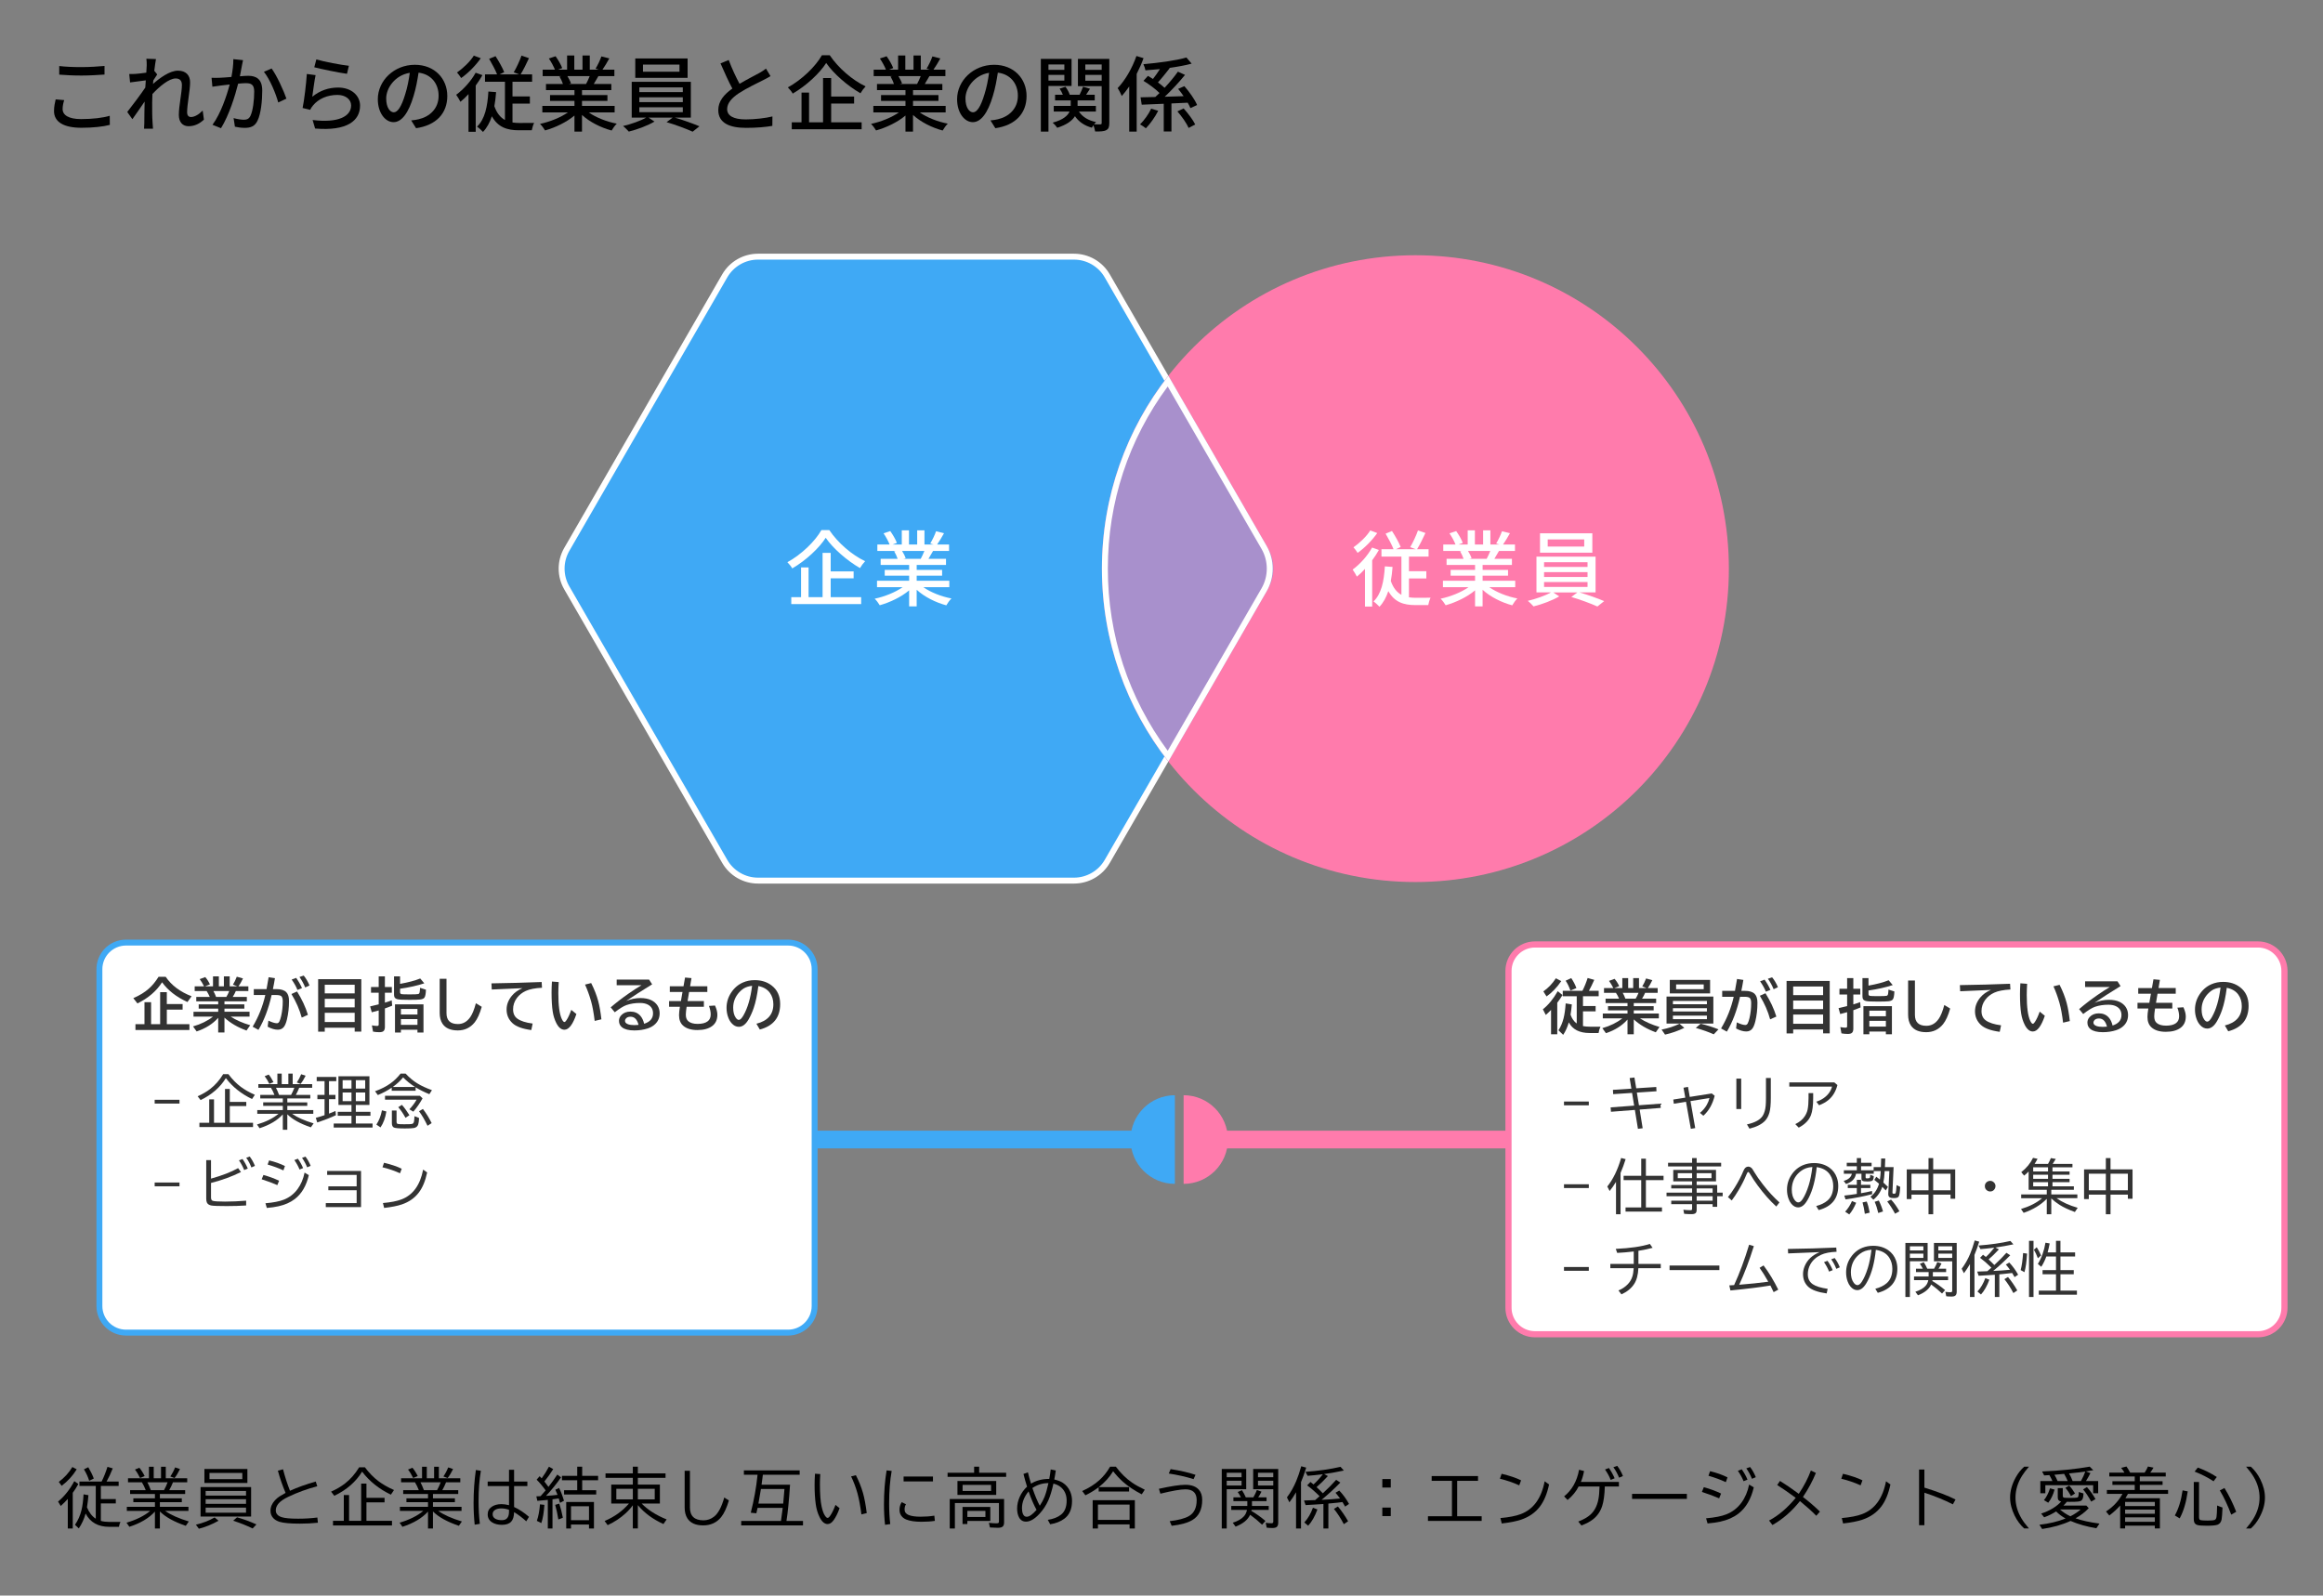 <?xml version="1.0" encoding="UTF-8"?> <svg xmlns="http://www.w3.org/2000/svg" id="b" viewBox="0 0 393 270"><rect x="0" y="0" width="393" height="270" fill="#808080" stroke="none"/><defs><style>.d,.e,.f,.g,.h,.i{stroke-width:0px;}.j{stroke:#ff7bac;}.j,.e,.k{fill:none;}.j,.k{stroke-miterlimit:10;stroke-width:3px;}.f{fill:#ff7bac;}.g{fill:#333;}.l{opacity:.45;}.h{fill:#fff;}.k{stroke:#3fa9f5;}.i{fill:#3fa9f5;}</style></defs><g id="c"><path class="d" d="m10.595,18.457c0,.995.98,1.695,3.124,1.695,1.919,0,3.712-.21,4.847-.561l.014,1.541c-1.093.294-2.829.49-4.805.49-3.012,0-4.637-.995-4.637-2.83,0-.756.154-1.429.28-1.975l1.443.126c-.168.532-.267,1.022-.267,1.513Zm3.18-7.102c1.358,0,2.872-.098,3.908-.196v1.457c-.967.07-2.592.168-3.894.168-1.43,0-2.647-.07-3.769-.154v-1.457c1.022.126,2.325.182,3.754.182Z"></path><path class="d" d="m24.763,9.94l1.625.056c-.07.364-.182,1.106-.294,2.031l.042-.014.462.588c-.168.252-.434.658-.658,1.008-.014.196-.028.393-.056.603,1.106-.995,2.829-2.255,4.216-2.255s2.06.812,2.06,1.975c0,1.415-.505,3.67-.505,5.113,0,.42.211.756.645.756.603,0,1.303-.392,1.989-1.092l.21,1.527c-.714.686-1.568,1.121-2.605,1.121-.98,0-1.639-.672-1.639-1.919,0-1.541.519-3.74.519-5.057,0-.771-.393-1.106-1.064-1.106-1.093,0-2.704,1.317-3.923,2.633-.027.504-.042.995-.042,1.429,0,1.219-.014,2.213.07,3.488.014.252.042.659.07.953h-1.513c.027-.294.042-.7.042-.924.014-1.317.014-2.115.056-3.67-.658.966-1.484,2.171-2.073,2.983l-.868-1.219c.771-.98,2.297-2.998,3.054-4.132.027-.406.056-.812.084-1.219-.658.084-1.821.238-2.661.35l-.141-1.429c.351.014.645.014,1.051-.014.435-.028,1.162-.112,1.835-.21.042-.603.07-1.064.07-1.219,0-.364,0-.756-.057-1.135Z"></path><path class="d" d="m40.92,11.145c-.084.435-.21,1.107-.336,1.765.574-.056,1.078-.084,1.4-.084,1.359,0,2.382.546,2.382,2.507,0,1.653-.21,3.908-.799,5.085-.448.966-1.177,1.218-2.157,1.218-.532,0-1.204-.084-1.667-.196l-.224-1.457c.561.168,1.33.28,1.709.28.504,0,.896-.126,1.148-.672.42-.869.63-2.647.63-4.104,0-1.205-.546-1.415-1.429-1.415-.294,0-.756.028-1.288.084-.519,2.059-1.513,5.295-2.899,7.536l-1.443-.574c1.401-1.891,2.409-4.917,2.914-6.822-.645.07-1.219.14-1.541.182-.351.042-.995.126-1.387.196l-.141-1.513c.477.028.883.014,1.359,0,.448-.014,1.204-.07,2.003-.14.196-1.037.336-2.102.322-3.012l1.639.168c-.07.294-.14.658-.196.966Zm7.536,5.547l-1.387.644c-.393-1.485-1.442-3.992-2.423-5.183l1.303-.561c.868,1.163,2.059,3.782,2.507,5.099Z"></path><path class="d" d="m52.833,16.37c1.303-1.064,2.787-1.555,4.37-1.555,2.283,0,3.712,1.387,3.712,3.053,0,2.521-2.129,4.343-7.605,3.88l-.421-1.443c4.329.546,6.514-.616,6.514-2.465,0-1.037-.967-1.779-2.312-1.779-1.723,0-3.207.658-4.132,1.779-.238.266-.364.504-.477.742l-1.288-.308c.28-1.316.616-4.174.714-5.757l1.485.196c-.196.883-.435,2.802-.561,3.656Zm6.191-5.239l-.322,1.358c-1.373-.182-4.454-.826-5.533-1.106l.351-1.331c1.261.392,4.272.953,5.505,1.079Z"></path><path class="d" d="m70.391,21.693l-.826-1.317c.477-.042.896-.112,1.247-.196,1.793-.406,3.39-1.723,3.39-3.978,0-2.031-1.232-3.642-3.39-3.908-.196,1.261-.435,2.619-.841,3.936-.841,2.857-2.003,4.44-3.39,4.44s-2.662-1.541-2.662-3.88c0-3.138,2.746-5.827,6.262-5.827,3.362,0,5.491,2.354,5.491,5.281,0,2.941-1.877,4.958-5.281,5.449Zm-3.768-2.689c.63,0,1.288-.911,1.933-3.067.351-1.107.603-2.381.771-3.614-2.521.406-3.992,2.591-3.992,4.329,0,1.611.687,2.353,1.289,2.353Z"></path><path class="d" d="m81.617,12.714c-.322.588-.714,1.177-1.135,1.751v7.831h-1.219v-6.374c-.448.49-.91.938-1.372,1.303-.126-.266-.505-.911-.715-1.191,1.233-.896,2.508-2.311,3.292-3.726l1.148.406Zm-.28-2.857c-.84,1.205-2.129,2.521-3.319,3.348-.154-.252-.49-.714-.7-.938,1.05-.728,2.255-1.891,2.843-2.857l1.177.448Zm5.365,10.87c.378.056.771.084,1.19.084.351,0,2.018,0,2.466-.014-.154.308-.337.896-.393,1.247h-2.171c-2.003,0-3.544-.504-4.581-2.367-.35,1.051-.826,1.933-1.498,2.647-.211-.238-.715-.7-1.009-.896,1.331-1.274,1.765-3.39,1.919-5.939l1.303.098c-.07.854-.154,1.653-.294,2.381.42,1.205,1.036,1.919,1.793,2.339v-6.472h-3.376v-1.247h2.045c-.294-.756-.868-1.821-1.345-2.633l1.079-.448c.56.854,1.176,1.961,1.471,2.704l-.785.378h3.334l-.938-.35c.448-.756,1.022-1.961,1.316-2.83l1.261.435c-.448.98-.966,2.017-1.414,2.745h1.946v1.247h-3.319v2.479h2.941v1.219h-2.941v3.194Z"></path><path class="d" d="m99.596,19.018c1.232.868,3.039,1.583,4.748,1.905-.294.28-.672.812-.868,1.163-1.821-.49-3.698-1.429-5.015-2.633v2.815h-1.274v-2.717c-1.331,1.121-3.222,2.031-4.973,2.521-.196-.336-.561-.827-.854-1.107,1.667-.35,3.487-1.079,4.721-1.947h-4.329v-1.093h5.436v-.854h-4.133v-.98h4.133v-.84h-4.819v-1.037h2.872c-.126-.392-.364-.896-.589-1.275l.337-.056h-3.18v-1.093h2.073c-.211-.546-.631-1.317-1.023-1.891l1.135-.378c.435.602.925,1.457,1.121,2.003l-.715.266h1.541v-2.395h1.219v2.395h1.387v-2.395h1.232v2.395h1.513l-.532-.168c.337-.561.771-1.443.98-2.073l1.345.336c-.378.686-.798,1.387-1.162,1.905h2.017v1.093h-2.703c-.266.476-.546.938-.784,1.331h2.97v1.037h-4.959v.84h4.301v.98h-4.301v.854h5.519v1.093h-4.384Zm-3.6-6.135c.252.406.504.91.602,1.247l-.406.084h2.956c.21-.378.435-.882.616-1.331h-3.768Z"></path><path class="d" d="m114.156,19.9c1.414.406,3.109,1.022,4.174,1.471l-1.148.911c-1.051-.476-2.941-1.19-4.412-1.611l1.036-.771h-4.09l1.008.672c-1.12.672-2.913,1.345-4.342,1.695-.238-.266-.658-.7-.98-.938,1.345-.308,2.997-.896,3.922-1.429h-2.451v-6.051h10.001v6.051h-2.717Zm2.171-6.724h-8.853v-3.278h8.853v3.278Zm-8.167,2.409h7.354v-.798h-7.354v.798Zm0,1.695h7.354v-.812h-7.354v.812Zm0,1.695h7.354v-.827h-7.354v.827Zm6.794-8.041h-6.177v1.205h6.177v-1.205Z"></path><path class="d" d="m125.116,14.185c1.232-.743,2.619-1.429,3.348-1.835.462-.266.799-.477,1.121-.743l.771,1.275c-.364.224-.757.434-1.205.658-.925.476-2.787,1.345-4.118,2.213-1.232.812-2.018,1.695-2.018,2.717,0,1.093,1.051,1.737,3.138,1.737,1.499,0,3.376-.21,4.524-.504l-.014,1.597c-1.106.196-2.676.336-4.454.336-2.704,0-4.692-.77-4.692-3.011,0-1.485.952-2.634,2.381-3.642-.645-1.177-1.345-2.76-2.003-4.258l1.387-.574c.561,1.513,1.247,2.941,1.835,4.034Z"></path><path class="d" d="m140.377,9.352c1.484,2.199,3.852,4.216,6.065,5.267-.322.336-.645.771-.869,1.163-2.171-1.247-4.566-3.32-5.799-5.127-1.12,1.751-3.319,3.81-5.659,5.183-.168-.308-.546-.771-.826-1.051,2.409-1.316,4.707-3.572,5.757-5.435h1.331Zm.238,11.346h5.154v1.177h-11.822v-1.177h1.653v-5.028h1.274v5.028h2.367v-7.494h1.373v3.138h3.88v1.177h-3.88v3.18Z"></path><path class="d" d="m155.596,19.018c1.232.868,3.039,1.583,4.748,1.905-.294.28-.672.812-.868,1.163-1.821-.49-3.698-1.429-5.015-2.633v2.815h-1.274v-2.717c-1.331,1.121-3.222,2.031-4.973,2.521-.196-.336-.561-.827-.854-1.107,1.667-.35,3.487-1.079,4.721-1.947h-4.329v-1.093h5.436v-.854h-4.133v-.98h4.133v-.84h-4.819v-1.037h2.872c-.126-.392-.364-.896-.589-1.275l.337-.056h-3.18v-1.093h2.073c-.211-.546-.631-1.317-1.023-1.891l1.135-.378c.435.602.925,1.457,1.121,2.003l-.715.266h1.541v-2.395h1.219v2.395h1.387v-2.395h1.232v2.395h1.513l-.532-.168c.337-.561.771-1.443.98-2.073l1.345.336c-.378.686-.798,1.387-1.162,1.905h2.017v1.093h-2.703c-.266.476-.546.938-.784,1.331h2.97v1.037h-4.959v.84h4.301v.98h-4.301v.854h5.519v1.093h-4.384Zm-3.6-6.135c.252.406.504.91.602,1.247l-.406.084h2.956c.21-.378.435-.882.616-1.331h-3.768Z"></path><path class="d" d="m168.391,21.693l-.826-1.317c.477-.042.896-.112,1.247-.196,1.793-.406,3.39-1.723,3.39-3.978,0-2.031-1.232-3.642-3.39-3.908-.196,1.261-.435,2.619-.841,3.936-.841,2.857-2.003,4.44-3.39,4.44s-2.662-1.541-2.662-3.88c0-3.138,2.746-5.827,6.262-5.827,3.362,0,5.491,2.354,5.491,5.281,0,2.941-1.877,4.958-5.281,5.449Zm-3.768-2.689c.63,0,1.288-.911,1.933-3.067.351-1.107.603-2.381.771-3.614-2.521.406-3.992,2.591-3.992,4.329,0,1.611.687,2.353,1.289,2.353Z"></path><path class="d" d="m177.376,14.549v7.718h-1.288v-12.298h5.196v4.58h-3.908Zm0-3.642v.91h2.689v-.91h-2.689Zm2.689,2.731v-.967h-2.689v.967h2.689Zm7.606,7.158c0,.658-.112,1.022-.532,1.233-.378.21-.995.224-1.863.224-.042-.28-.168-.729-.294-1.065-.112.154-.196.294-.267.42-1.274-.35-2.227-1.022-2.857-1.947-.448.729-1.33,1.429-2.997,1.961-.154-.252-.505-.645-.771-.869,1.793-.476,2.549-1.19,2.857-1.877h-2.676v-.953h2.872v-.938h-2.647v-.953h1.316c-.126-.336-.336-.728-.546-1.037l.994-.308c.309.42.603.953.715,1.345h1.666c.211-.42.463-.966.589-1.358l1.177.35c-.21.35-.448.7-.658,1.008h1.456v.953h-2.899v.938h3.096v.953h-2.871c.574.882,1.568,1.513,2.899,1.779-.112.098-.225.238-.336.378.462.014.91.014,1.064.014.168,0,.224-.07.224-.252v-6.219h-4.02v-4.608h5.309v10.828Zm-4.062-9.889v.91h2.773v-.91h-2.773Zm2.773,2.745v-.98h-2.773v.98h2.773Z"></path><path class="d" d="m193.463,9.843c-.321.896-.714,1.793-1.162,2.661v9.763h-1.261v-7.634c-.406.588-.826,1.134-1.261,1.611-.126-.322-.477-1.022-.7-1.331,1.274-1.316,2.465-3.375,3.18-5.435l1.204.364Zm2.479,8.909c-.518,1.022-1.33,2.185-2.087,2.956-.266-.224-.7-.504-.98-.658.715-.715,1.484-1.793,1.877-2.662l1.19.364Zm5.449-.462c-.112-.266-.267-.588-.462-.911-.911.042-1.835.084-2.746.126v4.749h-1.303v-4.693c-1.387.056-2.661.112-3.726.154l-.196-1.247c.715-.014,1.555-.028,2.493-.056.238-.21.477-.434.715-.672-.673-.672-1.779-1.499-2.718-2.059l.757-.84c.266.154.56.336.854.518.392-.49.812-1.106,1.176-1.667-.84.084-1.666.154-2.451.21-.042-.28-.21-.771-.35-1.037,2.549-.224,5.533-.617,7.283-1.135l.883,1.037c-1.064.294-2.396.532-3.796.729l.084.042c-.645.812-1.373,1.737-1.989,2.409.421.308.812.616,1.121.911.854-.911,1.667-1.891,2.255-2.731l1.205.546c-.995,1.219-2.256,2.592-3.433,3.698,1.037-.028,2.115-.056,3.194-.098-.294-.434-.616-.854-.925-1.232l1.051-.462c.854.966,1.779,2.283,2.157,3.194l-1.135.518Zm-1.148.056c.742.826,1.597,1.961,1.961,2.717l-1.121.588c-.321-.784-1.148-1.947-1.891-2.801l1.051-.504Z"></path><path class="d" d="m12.308,252.605v6.037h-.838v-5c-.376.422-.775.82-1.197,1.192l-.451-.747c1.062-.867,1.979-2.018,2.75-3.454l.682.483c-.301.551-.616,1.047-.945,1.488Zm-2.363-1.842c.949-.709,1.715-1.549,2.299-2.519l.736.387c-.678,1.099-1.527,2.03-2.552,2.793l-.483-.661Zm7.246-.064c.354-.695.686-1.523.993-2.487l.892.263c-.361.895-.711,1.636-1.047,2.224h2.046v.747h-3.013v2.224h2.529v.736h-2.529v2.954c.433.118.924.177,1.471.177h1.848c-.11.204-.198.48-.263.827h-1.638c-1.884,0-3.216-.75-3.996-2.25-.262.938-.646,1.776-1.155,2.514l-.645-.607c.512-.741.881-1.576,1.106-2.503.172-.712.286-1.597.344-2.653l.827.145c-.054.691-.136,1.375-.247,2.052.351.874.847,1.517,1.488,1.928v-5.543h-2.762v-.747h3.75Zm-2.101-.124c-.222-.706-.52-1.35-.892-1.934l.736-.365c.4.673.712,1.312.934,1.917l-.778.381Z"></path><path class="d" d="m27.048,252.809v.736h3.712v.65h-3.712v.784h4.834v.693h-3.942c.971.68,2.305,1.275,4.002,1.783l-.511.736c-1.983-.677-3.444-1.486-4.383-2.428v2.879h-.838v-2.857c-1.003,1.106-2.444,1.964-4.323,2.573l-.484-.693c1.669-.494,3.005-1.158,4.008-1.993h-3.953v-.693h4.753v-.784h-3.652v-.65h3.652v-.736h-4.2v-.65h2.643c-.176-.465-.391-.908-.645-1.327h-2.353v-.682h3.545v-1.955h.806v1.955h1.235v-1.955h.806v1.955h3.625v.682h-2.422c-.011.029-.023.066-.037.113-.154.39-.35.795-.586,1.214h2.696v.65h-4.275Zm-3.347-2.707c-.282-.577-.572-1.053-.869-1.429l.746-.306c.315.373.612.841.892,1.407l-.769.328Zm1.816,2.057h2.229c.24-.437.442-.879.607-1.327h-3.416c.196.373.39.814.58,1.327Zm3.297-2.32c.322-.462.593-.972.812-1.531l.827.279c-.333.663-.641,1.171-.924,1.525l-.715-.274Z"></path><path class="d" d="m33.141,258.003c1.16-.269,2.217-.677,3.169-1.225l.66.553c-1.081.616-2.189,1.067-3.324,1.354l-.505-.682Zm9.341-6.37v4.995h-8.551v-4.995h8.551Zm-.629-3.056v2.363h-7.272v-2.363h7.272Zm-7.062,3.717v.79h6.832v-.79h-6.832Zm0,1.396v.79h6.832v-.79h-6.832Zm0,1.429v.859h6.832v-.859h-6.832Zm.649-5.871v1.042h5.554v-1.042h-5.554Zm7.294,9.394c-1.003-.491-2.099-.927-3.287-1.311l.655-.575c1.078.301,2.172.702,3.282,1.203l-.65.682Z"></path><path class="d" d="m53.779,257.67c-.963.104-1.975.156-3.034.156-1.645,0-2.797-.104-3.459-.312-.427-.136-.771-.336-1.031-.602-.33-.34-.494-.757-.494-1.251,0-.648.252-1.244.757-1.789.243-.261.501-.48.773-.655.283-.179.623-.378,1.021-.596-.548-1.296-.981-2.549-1.3-3.76l.87-.231c.333,1.282.725,2.492,1.176,3.631,1.311-.591,2.763-1.112,4.356-1.563l.263.8c-1.75.459-3.397,1.06-4.941,1.805-.74.358-1.274.723-1.6,1.096-.319.373-.479.765-.479,1.176,0,.555.333.94.999,1.155.522.172,1.444.258,2.767.258,1.146,0,2.234-.066,3.266-.199l.091.881Z"></path><path class="d" d="m56.01,252.412c.91-.408,1.69-.865,2.342-1.37.936-.723,1.739-1.642,2.412-2.755h.967c.702.945,1.472,1.733,2.31,2.363.73.544,1.603,1.04,2.616,1.488l-.527.784c-2.001-.959-3.625-2.258-4.871-3.894-1.049,1.719-2.615,3.081-4.699,4.087l-.549-.704Zm5.984,1.047h3.066v.768h-3.066v3.115h4.323v.79h-9.979v-.79h1.826v-4.356h.892v4.356h2.046v-6.295h.893v2.412Z"></path><path class="d" d="m73.248,252.809v.736h3.712v.65h-3.712v.784h4.834v.693h-3.942c.971.68,2.305,1.275,4.002,1.783l-.511.736c-1.983-.677-3.444-1.486-4.383-2.428v2.879h-.838v-2.857c-1.003,1.106-2.444,1.964-4.323,2.573l-.484-.693c1.669-.494,3.005-1.158,4.008-1.993h-3.953v-.693h4.753v-.784h-3.652v-.65h3.652v-.736h-4.2v-.65h2.643c-.176-.465-.391-.908-.645-1.327h-2.353v-.682h3.545v-1.955h.806v1.955h1.235v-1.955h.806v1.955h3.625v.682h-2.422c-.011.029-.023.066-.037.113-.154.39-.35.795-.586,1.214h2.696v.65h-4.275Zm-3.347-2.707c-.282-.577-.572-1.053-.869-1.429l.746-.306c.315.373.612.841.892,1.407l-.769.328Zm1.816,2.057h2.229c.24-.437.442-.879.607-1.327h-3.416c.196.373.39.814.58,1.327Zm3.297-2.32c.322-.462.593-.972.812-1.531l.827.279c-.333.663-.641,1.171-.924,1.525l-.715-.274Z"></path><path class="d" d="m80.308,258.003c-.125-1.185-.188-2.397-.188-3.636,0-1.969.129-3.842.387-5.618l.85.134c-.262,1.486-.393,3.187-.393,5.103,0,1.332.071,2.623.215,3.873l-.87.145Zm5.806-9.297h.859v1.993h2.246v.768h-2.246v3.54c.859.397,1.699.953,2.52,1.665l-.462.757c-.662-.605-1.349-1.123-2.058-1.552-.018.741-.181,1.276-.488,1.606-.333.362-.857.542-1.574.542-.669,0-1.223-.14-1.659-.419-.498-.319-.747-.768-.747-1.348,0-.544.229-.974.688-1.289.43-.297.979-.446,1.649-.446.38,0,.804.059,1.272.177v-3.233h-3.609v-.768h3.609v-1.993Zm0,6.778c-.439-.158-.871-.236-1.294-.236s-.765.075-1.026.226c-.301.175-.451.428-.451.757,0,.365.176.634.527.806.265.132.613.199,1.047.199.799,0,1.197-.481,1.197-1.445v-.306Z"></path><path class="d" d="m92.309,252.202c-.469-.663-.976-1.27-1.521-1.821l.506-.585c.121.125.236.247.344.365.443-.602.854-1.259,1.229-1.971l.726.408c-.459.738-.957,1.436-1.494,2.095.201.247.43.551.688.913.487-.62.987-1.314,1.499-2.084l.634.473c-.788,1.125-1.637,2.168-2.546,3.131l.097-.005c.67-.043,1.287-.099,1.854-.167-.137-.347-.26-.637-.371-.87l.629-.295c.289.551.567,1.273.832,2.165l-.677.354c-.068-.272-.138-.521-.21-.747-.437.068-.789.118-1.058.15v4.931h-.79v-4.834c-.798.083-1.389.134-1.771.156l-.172-.757c.186-.007.351-.014.494-.021.064-.003.139-.007.225-.011.276-.293.561-.618.854-.972Zm-1.487,5.151c.261-.727.438-1.658.531-2.793l.746.086c-.082,1.264-.254,2.292-.516,3.083l-.762-.376Zm3.641-.231c-.146-.916-.325-1.742-.537-2.476l.693-.209c.236.706.438,1.502.607,2.39l-.764.295Zm3.191-7.38v-1.552h.838v1.552h2.695v.736h-2.695v1.692h2.373v.725h-5.436v-.725h2.225v-1.692h-2.584v-.736h2.584Zm2.83,4.42v4.479h-.838v-.661h-3.045v.661h-.807v-4.479h4.689Zm-3.883.725v2.358h3.045v-2.358h-3.045Z"></path><path class="d" d="m108.554,254.426c1.067,1.088,2.477,1.984,4.227,2.686l-.542.779c-1.787-.806-3.229-1.871-4.329-3.196v3.942h-.849v-3.921c-.318.451-.73.908-1.235,1.37-.866.798-1.875,1.463-3.023,1.993l-.516-.704c1.664-.702,3.036-1.685,4.113-2.949h-2.991v-3.212h3.652v-1.144h-4.619v-.747h4.619v-1.133h.849v1.133h4.684v.747h-4.684v1.144h3.728v3.212h-3.083Zm-1.493-2.498h-2.793v1.794h2.793v-1.794Zm.849,0v1.794h2.857v-1.794h-2.857Z"></path><path class="d" d="m115.828,248.883h.892v6.204c0,1.45.765,2.175,2.294,2.175.658,0,1.253-.206,1.783-.618.705-.548,1.281-1.627,1.729-3.239l.785.494c-.369,1.257-.805,2.197-1.306,2.82-.752.935-1.771,1.402-3.056,1.402-1.258,0-2.142-.394-2.654-1.182-.311-.48-.467-1.101-.467-1.864v-6.193Z"></path><path class="d" d="m129.06,249.554l-.021.156c-.012.115-.033.283-.064.505-.062.48-.106.82-.135,1.021h4.818c-.176,2.696-.378,4.739-.607,6.128h2.799v.757h-10.453v-.757h6.725c.079-.505.178-1.239.296-2.202h-4.254c-.061.279-.129.584-.204.913l-.945-.097c.552-2.177.93-4.281,1.133-6.311.004-.04.008-.077.012-.113h-2.311v-.736h9.438v.736h-6.225Zm-.752,4.882h4.189l.037-.387c.036-.365.095-1.062.178-2.089h-3.975l-.012.059c-.078.519-.218,1.325-.418,2.417Z"></path><path class="d" d="m142.037,255.205c-.293.841-.635,1.529-1.025,2.062-.308.419-.639.628-.994.628-.529,0-.988-.399-1.375-1.198-.318-.652-.531-1.378-.639-2.181-.129-.942-.193-2.02-.193-3.233,0-.616.023-1.251.07-1.907l.891.064c-.039.584-.059,1.147-.059,1.692,0,1.658.095,2.922.285,3.792.146.691.334,1.207.563,1.547.172.258.322.387.451.387s.286-.14.473-.419c.286-.422.573-1.017.859-1.783l.692.548Zm3.695,1.058c-.186-1.436-.409-2.632-.671-3.588-.269-.97-.627-1.919-1.074-2.847l.812-.199c.516,1.01.918,2.021,1.208,3.035.247.877.456,2.003.628,3.378l-.902.22Z"></path><path class="d" d="m149.731,258.024c-.122-1.067-.184-2.208-.184-3.421,0-2.077.149-4.005.446-5.785l.859.086c-.286,1.601-.43,3.441-.43,5.521,0,1.239.062,2.397.188,3.475l-.881.124Zm8.427-.671c-.641.104-1.398.156-2.272.156-1.084,0-1.947-.129-2.588-.387-.227-.089-.427-.217-.602-.381-.348-.33-.521-.743-.521-1.241,0-.487.123-.922.371-1.305l.725.344c-.157.244-.236.537-.236.881,0,.437.224.749.672.935.476.197,1.15.295,2.024.295.849,0,1.628-.059,2.337-.177l.091.881Zm-5.29-7.503h4.968v.827h-4.968v-.827Z"></path><path class="d" d="m165.653,249.21h4.566v.693h-9.91v-.693h4.49v-1.021h.854v1.021Zm4.217,4.447v3.98c0,.308-.079.534-.236.677s-.426.215-.806.215c-.348,0-.797-.018-1.349-.054l-.182-.784c.497.054.933.081,1.305.081.189,0,.307-.036.35-.107.031-.05.048-.129.048-.236v-3.088h-7.455v4.302h-.87v-4.984h9.195Zm-1.332-3.045v2.353h-6.559v-2.353h6.559Zm-.999,4.388v2.363h-3.884v.526h-.816v-2.89h4.7Zm-4.688-3.728v1.021h4.817v-1.021h-4.817Zm3.861,4.399h-3.057v1.021h3.057v-1.021Z"></path><path class="d" d="m173.9,249.146c.157.648.333,1.286.526,1.912.874-.537,1.903-.804,3.089-.8.114-.612.194-1.147.241-1.606l.859.177-.011.075c-.082.587-.163,1.071-.242,1.45.605.14,1.082.322,1.43.548.572.373.993.874,1.262,1.504.208.483.312,1.006.312,1.568,0,1.364-.434,2.369-1.3,3.013-.645.48-1.443.795-2.396.945l-.408-.747c.945-.143,1.699-.442,2.261-.897.62-.501.93-1.291.93-2.369,0-.877-.281-1.592-.844-2.143-.34-.333-.804-.577-1.391-.73-.262,1.178-.544,2.113-.849,2.804-.383.867-.888,1.638-1.515,2.315-.82.881-1.577,1.321-2.271,1.321-.545,0-.945-.25-1.203-.752-.205-.394-.307-.881-.307-1.461,0-.673.146-1.334.44-1.982.29-.648.704-1.223,1.241-1.724-.205-.63-.407-1.346-.607-2.148l.752-.274Zm.107,3.223c-.741.913-1.111,1.858-1.111,2.836,0,.39.053.714.16.972.133.322.346.483.64.483.434,0,.988-.389,1.665-1.166-.437-.781-.888-1.823-1.354-3.126Zm3.367-1.407c-1.01.007-1.915.287-2.717.838.439,1.268.857,2.265,1.251,2.992.351-.53.616-1.021.795-1.472.243-.612.468-1.398.671-2.358Z"></path><path class="d" d="m185.891,251.644h5.124v.747h-5.141v-.736c-.637.494-1.385.953-2.244,1.375l-.549-.725c1.136-.505,2.099-1.114,2.891-1.826.705-.63,1.315-1.393,1.831-2.288h.978c.812,1.096,1.726,1.993,2.739,2.691.591.405,1.309.806,2.153,1.203l-.516.779c-1.271-.655-2.34-1.37-3.206-2.143-.559-.501-1.103-1.088-1.633-1.762-.602.996-1.411,1.891-2.428,2.686Zm6.102,2.213v4.786h-.892v-.693h-5.355v.693h-.891v-4.786h7.138Zm-6.247.747v2.589h5.355v-2.589h-5.355Z"></path><path class="d" d="m196.061,251.928c2.044-.451,3.539-.677,4.484-.677,1.024,0,1.785.281,2.283.843.372.422.559.996.559,1.719,0,1.608-.556,2.743-1.666,3.405-.78.469-1.945.793-3.496.972l-.338-.784c1.464-.168,2.545-.453,3.244-.854.881-.505,1.32-1.409,1.32-2.712,0-1.214-.635-1.821-1.906-1.821-.816,0-2.228.245-4.232.736l-.252-.827Zm5.865-1.638c-1.311-.405-2.709-.72-4.195-.945l.312-.747c1.676.258,3.079.58,4.211.967l-.327.725Z"></path><path class="d" d="m210.833,248.577v3.421h-3.299v6.644h-.838v-10.065h4.137Zm-3.299.639v.757h2.509v-.757h-2.509Zm0,1.354v.8h2.509v-.8h-2.509Zm3.486,3.443h-2.353v-.639h1.272c-.168-.33-.351-.63-.547-.902l.725-.306c.251.39.466.793.645,1.208h1.278c.262-.451.46-.865.597-1.241l.778.274c-.179.379-.363.702-.554.967h1.413v.639h-2.466v.822h2.831v.671h-2.905c-.008.046-.017.1-.027.161.806.476,1.599,1.042,2.379,1.697l-.568.639c-.609-.584-1.284-1.144-2.025-1.681-.383.849-1.201,1.518-2.455,2.009l-.482-.661c.834-.265,1.461-.623,1.879-1.074.266-.287.441-.65.527-1.09h-2.659v-.671h2.718v-.822Zm5.227-5.436v9.083c0,.326-.079.562-.236.709-.144.129-.384.193-.721.193-.387,0-.718-.018-.993-.054l-.167-.827c.344.054.67.081.979.081.2,0,.301-.091.301-.274v-5.489h-3.4v-3.421h4.238Zm-3.422.639v.757h2.584v-.757h-2.584Zm0,1.354v.8h2.584v-.8h-2.584Z"></path><path class="d" d="m220.101,250.8v7.842h-.838v-6.128l-.027.043c-.322.569-.688,1.123-1.096,1.66l-.418-.833c.623-.824,1.148-1.751,1.578-2.782.291-.695.571-1.523.844-2.487l.838.231c-.297.963-.591,1.781-.881,2.455Zm3.143,2.39l-.07-.075c-.666-.666-1.343-1.255-2.03-1.767l.559-.575c.179.143.351.283.516.419.509-.451,1.035-1.028,1.579-1.729-1.156.14-2.016.229-2.578.269l-.359-.671c2.237-.168,4.214-.451,5.93-.849l.559.628c-1.078.233-2.193.432-3.347.596l.649.338c-.676.734-1.315,1.359-1.917,1.875.404.373.759.72,1.063,1.042.892-.827,1.642-1.586,2.25-2.277l.709.462c-.974,1.002-2.029,1.975-3.168,2.917.043-.003.084-.005.123-.005.931-.036,1.93-.107,2.997-.215-.219-.308-.475-.632-.769-.972l.64-.371c.627.659,1.177,1.413,1.649,2.261l-.661.451c-.154-.287-.305-.542-.451-.768-.522.075-1.119.142-1.788.199l-.597.054v4.216h-.838v-4.141l-.43.032c-.709.054-1.57.105-2.583.156l-.27-.779c.73-.021,1.359-.045,1.886-.07.172-.143.421-.36.747-.65Zm-2.584,4.437c.623-.68,1.11-1.513,1.461-2.498l.758.301c-.434,1.167-.955,2.084-1.563,2.75l-.655-.553Zm6.688.285c-.53-.999-1.089-1.86-1.676-2.583l.671-.408c.623.741,1.199,1.574,1.729,2.498l-.725.494Z"></path><path class="d" d="m233.857,250.279h1.43v1.439h-1.43v-1.439Zm0,4.829h1.43v1.439h-1.43v-1.439Z"></path><path class="d" d="m242.206,249.774h7.842v.806h-3.528v5.994h4.146v.79h-9.088v-.79h4.061v-5.994h-3.433v-.806Z"></path><path class="d" d="m257.021,251.343c-1.023-.465-2.112-.838-3.266-1.117l.285-.838c1.379.33,2.477.7,3.293,1.112l-.312.843Zm-3.18,5.538c1.447-.129,2.586-.349,3.416-.661,2.152-.806,3.508-2.661,4.066-5.564l.746.537c-.332,1.576-.852,2.825-1.557,3.749-.773,1.017-1.83,1.753-3.17,2.208-.826.279-1.921.494-3.281.645l-.221-.913Z"></path><path class="d" d="m273.884,251.542h-2.385c-.043,1.425-.193,2.53-.451,3.314-.301.916-.811,1.66-1.531,2.229-.504.397-1.163.747-1.977,1.047l-.531-.661c.863-.33,1.538-.711,2.025-1.144.68-.602,1.133-1.439,1.358-2.514.122-.58.193-1.337.215-2.272h-3.54c-.43.856-1.053,1.615-1.869,2.277l-.585-.607c1.336-1.074,2.179-2.576,2.53-4.506l.848.22c-.153.766-.334,1.378-.542,1.837h6.435v.779Zm-1.396-1.117c-.211-.566-.53-1.153-.956-1.762l.661-.252c.39.562.712,1.142.967,1.74l-.672.274Zm1.424-.376c-.255-.648-.575-1.239-.962-1.772l.649-.231c.391.512.713,1.085.967,1.719l-.654.285Z"></path><path class="d" d="m276.11,252.788h9.271v.849h-9.271v-.849Z"></path><path class="d" d="m290.84,253.545c-.78-.347-1.753-.709-2.916-1.085l.327-.806c1.07.297,2.043.657,2.917,1.08l-.328.811Zm-2.213,3.378c1.472-.125,2.614-.349,3.427-.671,1.042-.412,1.895-1.071,2.557-1.977.627-.852,1.06-1.873,1.3-3.062l.789.473c-.461,1.987-1.332,3.472-2.609,4.453-.824.634-1.845,1.083-3.062,1.348-.59.132-1.307.234-2.148.306l-.252-.87Zm3.346-6.118c-.891-.416-1.87-.777-2.938-1.085l.273-.773c1.104.269,2.086.618,2.949,1.047l-.285.811Zm3.003-.161c-.229-.573-.552-1.16-.967-1.762l.655-.252c.412.58.736,1.164.973,1.751l-.661.263Zm1.418-.408c-.269-.659-.587-1.246-.956-1.762l.639-.231c.377.487.699,1.06.967,1.719l-.649.274Z"></path><path class="d" d="m301.133,250.596c.877.537,1.938,1.264,3.18,2.181.888-1.325,1.57-2.637,2.046-3.937l.85.408c-.559,1.368-1.289,2.723-2.191,4.066,1.056.809,2.014,1.635,2.873,2.476l-.617.704c-.681-.706-1.602-1.534-2.762-2.487-1.375,1.729-2.927,3.08-4.656,4.05l-.569-.757c1.579-.831,3.083-2.111,4.512-3.84-1.132-.834-2.177-1.558-3.137-2.17l.473-.693Z"></path><path class="d" d="m314.771,251.343c-1.023-.465-2.112-.838-3.266-1.117l.285-.838c1.379.33,2.477.7,3.293,1.112l-.312.843Zm-3.18,5.538c1.447-.129,2.586-.349,3.416-.661,2.152-.806,3.508-2.661,4.066-5.564l.746.537c-.332,1.576-.852,2.825-1.557,3.749-.773,1.017-1.83,1.753-3.17,2.208-.826.279-1.921.494-3.281.645l-.221-.913Z"></path><path class="d" d="m324.662,248.673h.902v3.056c2.252.698,4.009,1.37,5.269,2.014l-.451.816c-1.421-.727-3.027-1.384-4.817-1.971v5.5h-.902v-9.416Z"></path><path class="d" d="m342.448,258.642c-.654-.591-1.191-1.312-1.611-2.165-.516-1.049-.773-2.071-.773-3.067,0-1.128.324-2.275.973-3.443.394-.702.865-1.294,1.412-1.778h.807c-.484.551-.871,1.06-1.16,1.525-.745,1.189-1.117,2.424-1.117,3.706,0,1.21.332,2.377.998,3.502.312.53.738,1.103,1.279,1.719h-.807Z"></path><path class="d" d="m347.849,255.758c-.634.405-1.307.736-2.02.994l-.511-.628c1.451-.476,2.58-1.157,3.39-2.041-.387-.064-.58-.293-.58-.688v-1.584h.849v1.273c0,.197.066.312.199.344.11.029.49.043,1.139.043.587,0,.952-.02,1.096-.059.114-.032.186-.118.215-.258.035-.179.053-.406.053-.682l.795.242c-.007.62-.117,1.015-.332,1.187-.119.097-.303.159-.554.188-.286.032-.761.048-1.423.048-.187,0-.354-.002-.5-.005-.189.233-.383.446-.58.639h3.883l.398.44c-.616.652-1.359,1.223-2.229,1.713,1.057.376,2.404.673,4.044.892l-.521.784c-1.594-.254-3.051-.666-4.372-1.235-1.39.645-2.99,1.099-4.802,1.364l-.462-.714c1.665-.197,3.111-.541,4.34-1.031.028-.011.056-.021.08-.032-.602-.33-1.133-.727-1.595-1.192Zm5.044-5.135h2.072v2.057h-.848v-1.364h-8.09v1.364h-.848v-2.057h2.046c-.133-.33-.305-.666-.516-1.01l-.183.011c-.168.011-.401.025-.698.043l-.354-.671c2.997-.122,5.683-.394,8.057-.816l.607.607c-.552.093-.979.161-1.279.204l.795.279c-.222.455-.476.906-.762,1.354Zm-7.102,3.223c.408-.487.752-1.155,1.031-2.003l.764.231c-.24.877-.597,1.615-1.069,2.213l-.726-.44Zm4.023-3.223c-.168-.408-.371-.814-.607-1.219l-1.643.15c.229.376.406.732.531,1.069h1.719Zm.451,5.957c.666-.34,1.248-.723,1.746-1.149h-3.508c.552.473,1.139.856,1.762,1.149Zm.092-3.416c-.266-.519-.577-.985-.936-1.396l.64-.387c.337.358.666.806.988,1.343l-.692.44Zm1.691-2.541c.318-.58.567-1.121.746-1.622-.881.129-1.801.238-2.76.328.236.387.439.818.611,1.294h1.402Zm1.74,3.475c-.473-.856-.931-1.545-1.375-2.068l.65-.387c.529.584,1.013,1.259,1.449,2.025l-.725.43Z"></path><path class="d" d="m359.522,258.164v.473h-.838v-3.883c-.494.58-1.107,1.144-1.838,1.692l-.559-.677c1.203-.777,2.133-1.771,2.788-2.981h-2.638v-.661h4.711v-.854h-3.775v-.628h3.775v-.806h-4.303v-.65h2.557c-.172-.304-.355-.571-.553-.8l.902-.231c.226.315.432.659.617,1.031h2.461c.25-.383.435-.727.553-1.031l.945.193c-.197.336-.38.616-.548.838h2.616v.65h-4.389v.806h3.852v.628h-3.852v.854h4.785v.661h-6.789c-.121.229-.263.475-.424.736h5.828v5.113h-.859v-.473h-5.027Zm0-3.309h5.027v-.704h-5.027v.704Zm0,1.294h5.027v-.698h-5.027v.698Zm0,1.364h5.027v-.757h-5.027v.757Z"></path><path class="d" d="m367.936,256.44c.63-1.135,1.066-2.551,1.311-4.249l.869.177c-.265,1.873-.719,3.395-1.363,4.565l-.816-.494Zm3.201-5.667h.891v5.962c0,.279.085.444.253.494.179.05.587.075,1.225.075.619,0,1.014-.038,1.182-.113.157-.072.256-.244.296-.516.046-.297.078-.841.096-1.633l.006-.285.913.349c-.039.978-.09,1.64-.15,1.987-.086.473-.315.777-.688.913-.315.115-.915.172-1.8.172-.83,0-1.371-.041-1.621-.124-.279-.089-.459-.26-.537-.51-.043-.14-.064-.313-.064-.521v-6.252Zm3.346-.118c-.935-.62-2.002-1.166-3.201-1.638l.537-.682c1.103.401,2.174.933,3.212,1.595l-.548.725Zm2.992,5.65c-.58-1.554-1.224-2.922-1.929-4.104l.784-.403c.767,1.243,1.429,2.583,1.987,4.023l-.843.483Z"></path><path class="d" d="m379.989,258.642c.48-.551.867-1.062,1.16-1.531.745-1.185,1.117-2.415,1.117-3.69,0-1.217-.332-2.388-.998-3.513-.312-.523-.738-1.096-1.279-1.719h.807c.654.594,1.191,1.316,1.611,2.165.516,1.049.773,2.07.773,3.062,0,1.128-.326,2.275-.979,3.443-.39.706-.859,1.3-1.406,1.783h-.807Z"></path><rect class="e" width="393" height="270"></rect><line class="k" x1="195" y1="192.829" x2="124.498" y2="192.829"></line><line class="j" x1="271" y1="192.829" x2="205.601" y2="192.829"></line><path class="i" d="m128.24,149.015c-2.315,0-4.473-1.245-5.63-3.25l-26.727-46.292c-1.156-2.004-1.156-4.495,0-6.5l26.727-46.291c1.157-2.005,3.314-3.25,5.63-3.25h53.453c2.314,0,4.472,1.245,5.629,3.25l26.727,46.291c1.157,2.005,1.157,4.496,0,6.5l-26.727,46.292c-1.157,2.005-3.314,3.25-5.629,3.25h-53.453Z"></path><path class="h" d="m128.24,42.931v1l53.453 0c2.137,0,4.128,1.15,5.196,3l26.727,46.292c1.068,1.85,1.068,4.149,0,6l-26.727,46.292c-1.068,1.85-3.059,3-5.196,3l-53.453-0c-2.137,0-4.128-1.15-5.196-3l-26.727-46.292c-1.068-1.85-1.068-4.15,0-6l26.727-46.292c1.068-1.85,3.059-3,5.196-3v-1m0,0c-2.501,0-4.812,1.334-6.062,3.5l-26.727,46.292c-1.25,2.166-1.25,4.834,0,7l26.727,46.292c1.25,2.166,3.561,3.5,6.062,3.5l53.453 0c2.501,0,4.812-1.334,6.062-3.5l26.727-46.292c1.25-2.166,1.25-4.834,0-7l-26.727-46.292c-1.25-2.166-3.561-3.5-6.062-3.5l-53.453-0h0Z"></path><circle class="f" cx="239.455" cy="96.223" r="53.032"></circle><path class="h" d="m233.278,93.061c-.322.588-.714,1.177-1.135,1.751v7.831h-1.219v-6.374c-.448.49-.91.938-1.372,1.303-.126-.266-.505-.911-.715-1.191,1.233-.896,2.508-2.311,3.292-3.726l1.148.406Zm-.28-2.857c-.84,1.205-2.129,2.521-3.319,3.348-.154-.252-.49-.714-.7-.938,1.05-.728,2.255-1.891,2.843-2.857l1.177.448Zm5.365,10.87c.378.056.771.084,1.19.084.351,0,2.018,0,2.466-.014-.154.308-.337.896-.393,1.247h-2.171c-2.003,0-3.544-.504-4.581-2.367-.35,1.051-.826,1.933-1.498,2.647-.211-.238-.715-.7-1.009-.896,1.331-1.274,1.765-3.39,1.919-5.939l1.303.098c-.07.854-.154,1.653-.294,2.381.42,1.205,1.036,1.919,1.793,2.339v-6.472h-3.376v-1.247h2.045c-.294-.756-.868-1.821-1.345-2.633l1.079-.448c.56.854,1.176,1.961,1.471,2.704l-.785.378h3.334l-.938-.35c.448-.756,1.022-1.961,1.316-2.83l1.261.435c-.448.98-.966,2.017-1.414,2.745h1.946v1.247h-3.319v2.479h2.941v1.219h-2.941v3.194Z"></path><path class="h" d="m251.957,99.365c1.232.868,3.039,1.583,4.748,1.905-.294.28-.672.812-.868,1.163-1.821-.49-3.698-1.429-5.015-2.633v2.815h-1.274v-2.717c-1.331,1.121-3.222,2.031-4.973,2.521-.196-.336-.561-.827-.854-1.107,1.667-.35,3.487-1.079,4.721-1.947h-4.329v-1.093h5.436v-.854h-4.133v-.98h4.133v-.84h-4.819v-1.037h2.872c-.126-.392-.364-.896-.588-1.275l.336-.056h-3.18v-1.093h2.073c-.211-.546-.631-1.317-1.022-1.891l1.134-.378c.435.602.925,1.457,1.121,2.003l-.715.266h1.541v-2.395h1.219v2.395h1.387v-2.395h1.232v2.395h1.513l-.532-.168c.337-.561.771-1.443.98-2.073l1.345.336c-.378.686-.798,1.387-1.162,1.905h2.017v1.093h-2.703c-.266.476-.546.938-.784,1.331h2.97v1.037h-4.959v.84h4.301v.98h-4.301v.854h5.519v1.093h-4.384Zm-3.601-6.135c.253.406.505.91.603,1.247l-.406.084h2.956c.21-.378.434-.882.616-1.331h-3.769Z"></path><path class="h" d="m267.218,100.247c1.414.406,3.109,1.022,4.174,1.471l-1.148.911c-1.051-.476-2.941-1.19-4.412-1.611l1.036-.771h-4.09l1.008.672c-1.12.672-2.913,1.345-4.342,1.695-.238-.266-.658-.7-.98-.938,1.345-.308,2.997-.896,3.922-1.429h-2.451v-6.051h10.001v6.051h-2.717Zm2.171-6.724h-8.853v-3.278h8.853v3.278Zm-8.167,2.409h7.354v-.798h-7.354v.798Zm0,1.695h7.354v-.812h-7.354v.812Zm0,1.695h7.354v-.827h-7.354v.827Zm6.794-8.041h-6.177v1.205h6.177v-1.205Z"></path><path class="h" d="m140.297,89.699c1.484,2.199,3.852,4.216,6.065,5.267-.322.336-.645.771-.869,1.163-2.171-1.247-4.566-3.32-5.799-5.127-1.12,1.751-3.319,3.81-5.659,5.183-.168-.308-.546-.771-.826-1.051,2.409-1.316,4.706-3.572,5.757-5.435h1.331Zm.238,11.346h5.154v1.177h-11.822v-1.177h1.653v-5.029h1.274v5.029h2.367v-7.494h1.373v3.138h3.88v1.176h-3.88v3.18Z"></path><path class="h" d="m156.216,99.365c1.232.868,3.039,1.583,4.748,1.905-.294.28-.672.812-.868,1.163-1.821-.49-3.698-1.429-5.015-2.633v2.815h-1.274v-2.717c-1.331,1.121-3.222,2.031-4.973,2.521-.196-.336-.561-.827-.854-1.107,1.667-.35,3.487-1.079,4.721-1.947h-4.329v-1.093h5.436v-.854h-4.133v-.98h4.133v-.84h-4.819v-1.037h2.872c-.126-.392-.364-.896-.589-1.275l.337-.056h-3.18v-1.093h2.073c-.211-.546-.631-1.317-1.023-1.891l1.135-.378c.435.602.925,1.457,1.121,2.003l-.715.266h1.541v-2.396h1.219v2.396h1.387v-2.396h1.232v2.396h1.513l-.532-.168c.337-.561.771-1.443.98-2.073l1.345.336c-.378.686-.798,1.387-1.162,1.905h2.017v1.093h-2.703c-.266.476-.546.938-.784,1.331h2.97v1.037h-4.959v.84h4.301v.98h-4.301v.854h5.519v1.093h-4.384Zm-3.6-6.135c.252.406.504.91.602,1.247l-.406.084h2.956c.21-.378.435-.882.616-1.331h-3.768Z"></path><g class="l"><path class="i" d="m197.665,63.595c-7.036,8.999-11.242,20.319-11.242,32.628s4.205,23.629,11.242,32.628l16.817-29.128c1.25-2.166,1.25-4.834,0-7l-16.817-29.128Z"></path></g><path class="h" d="m197.551,65.397l15.869,27.485c1.189,2.06,1.189,4.62,0,6.68l-15.869,27.485c-6.632-8.984-10.128-19.609-10.128-30.825s3.496-21.841,10.128-30.825m.114-1.803c-7.036,8.999-11.242,20.319-11.242,32.628s4.205,23.629,11.242,32.628l16.621-28.788c1.372-2.376,1.372-5.304,0-7.68l-16.621-28.788h0Z"></path><rect class="h" x="255.202" y="159.817" width="131.277" height="65.959" rx="4.479" ry="4.479"></rect><path class="f" d="m382,160.339c2.183,0,3.959,1.776,3.959,3.959v57c0,2.183-1.776,3.959-3.959,3.959h-122.318c-2.183,0-3.959-1.776-3.959-3.959v-57c0-2.183,1.776-3.959,3.959-3.959h122.318m0-1.041h-122.318c-2.761,0-5,2.239-5,5v57c0,2.761,2.239,5,5,5h122.318c2.761,0,5-2.239,5-5v-57c0-2.761-2.239-5-5-5h0Z"></path><path class="g" d="m263.454,169.677v5.337h-1.05v-4.116c-.293.303-.591.584-.894.845l-.488-.957c.921-.723,1.758-1.743,2.51-3.062l.811.649c-.286.479-.583.913-.889,1.304Zm-2.354-1.914c.833-.586,1.54-1.327,2.119-2.222l.913.479c-.735,1.078-1.565,1.942-2.49,2.593l-.542-.85Zm5.645.815h-2.363v-.918h3.33c.349-.687.642-1.41.879-2.168l1.123.317c-.306.697-.608,1.313-.908,1.851h1.655v.918h-2.656v1.655h2.139v.908h-2.139v2.49c.342.068.734.103,1.177.103h1.782c-.144.283-.251.64-.322,1.069h-1.509c-1.726,0-2.9-.601-3.525-1.802-.244.83-.562,1.533-.952,2.109l-.801-.767c.384-.583.674-1.265.869-2.046.169-.674.286-1.509.352-2.505l1.04.171c-.056.641-.127,1.219-.215,1.733.225.658.573,1.157,1.045,1.499v-4.619Zm-1.064-.957c-.234-.67-.505-1.227-.811-1.67l.952-.439c.378.563.667,1.126.869,1.689l-1.011.42Z"></path><path class="g" d="m276.398,169.735v.518h3.364v.718h-3.364v.532h4.243v.82h-3.198c.928.599,2.031,1.085,3.311,1.46l-.63.898c-1.475-.534-2.717-1.26-3.726-2.178v2.51h-1.06v-2.485c-.915,1.032-2.131,1.8-3.647,2.305l-.61-.85c1.338-.384,2.464-.938,3.379-1.66h-3.301v-.82h4.18v-.532h-3.301v-.718h3.301v-.518h-3.711v-.742h2.285c-.166-.384-.344-.714-.532-.991h-2.021v-.801h1.587l-.02-.034c-.228-.453-.467-.848-.718-1.187l.942-.347c.296.342.559.753.786,1.235l-.84.332h1.362v-1.689h.991v1.689h.85v-1.689h.981v1.689h1.289l-.737-.288c.225-.352.441-.799.649-1.343l1.05.293c-.28.586-.535,1.032-.767,1.338h1.675v.801h-2.124c-.149.355-.324.685-.522.991h2.388v.742h-3.784Zm-1.416-.742h1.733c.192-.312.354-.643.488-.991h-2.676c.163.28.314.61.454.991Z"></path><path class="g" d="m281.101,174.223c1.126-.218,2.137-.548,3.032-.991l.815.698c-1.064.514-2.15.895-3.257,1.143l-.591-.85Zm8.76-5.591v4.57h-7.92v-4.57h7.92Zm-.552-2.822v2.29h-6.816v-2.29h6.816Zm-6.289,3.564v.557h5.752v-.557h-5.752Zm0,1.226v.562h5.752v-.562h-5.752Zm0,1.26v.601h5.752v-.601h-5.752Zm.542-5.278v.801h4.668v-.801h-4.668Zm6.367,8.442c-.798-.365-1.81-.726-3.037-1.084l.82-.708c1.032.241,2.038.558,3.018.952l-.801.84Z"></path><path class="g" d="m291.359,167.67h2.158c.098-.501.207-1.125.327-1.87l.024-.142,1.069.161c-.11.69-.225,1.307-.342,1.851h.591c.781,0,1.341.176,1.68.527.303.316.454.807.454,1.475,0,1.123-.119,2.173-.356,3.149-.137.553-.303.962-.498,1.226-.247.329-.591.493-1.03.493-.527,0-1.104-.169-1.729-.508l.122-1.03c.618.296,1.099.444,1.44.444.179,0,.317-.096.415-.288.104-.208.203-.509.298-.903.186-.797.278-1.636.278-2.515,0-.462-.093-.762-.278-.898-.159-.114-.444-.171-.854-.171h-.752c-.518,2.305-1.26,4.271-2.227,5.898l-.981-.537c.999-1.676,1.712-3.463,2.139-5.361h-1.948v-1.001Zm8.11,4.819c-.368-1.354-.949-2.684-1.743-3.989l.952-.43c.82,1.309,1.434,2.625,1.841,3.95l-1.05.469Zm-.723-4.678c-.202-.527-.527-1.113-.977-1.758l.757-.283c.394.557.725,1.134.991,1.733l-.771.308Zm1.313-.42c-.254-.628-.578-1.219-.972-1.772l.718-.239c.374.446.701,1.002.981,1.67l-.728.342Z"></path><path class="g" d="m309.548,165.99v8.872h-1.118v-.659h-5.063v.669h-1.118v-8.882h7.3Zm-6.182.942v1.46h5.063v-1.46h-5.063Zm0,2.378v1.45h5.063v-1.45h-5.063Zm0,2.368v1.562h5.063v-1.562h-5.063Z"></path><path class="g" d="m312.492,167.313v-1.802h1.05v1.802h1.172v.972h-1.172v1.675c.361-.104.745-.233,1.152-.386l.078.898c-.407.172-.817.329-1.23.469v3.12c0,.335-.078.573-.234.713-.137.124-.373.186-.708.186-.378,0-.734-.033-1.069-.098l-.19-1.06c.329.065.625.098.889.098.127,0,.205-.029.234-.088.02-.039.029-.096.029-.171v-2.363c-.446.13-.837.234-1.172.312l-.278-.996.693-.166c.479-.114.73-.174.757-.181v-1.963h-1.299v-.972h1.299Zm3.618-.532c1.374-.244,2.51-.547,3.408-.908l.688.82c-1.24.4-2.605.705-4.097.913v.586c0,.176.078.285.234.327.107.029.589.044,1.445.044.774,0,1.24-.02,1.396-.059.12-.029.198-.132.234-.308.032-.156.056-.405.068-.747l1.001.322c-.026.729-.12,1.187-.283,1.372-.134.153-.371.249-.713.288-.329.036-.925.054-1.787.054-1.042,0-1.704-.031-1.987-.093-.293-.062-.48-.189-.562-.381-.046-.107-.068-.264-.068-.469v-3.032h1.021v1.27Zm3.96,3.472v4.761h-1.021v-.464h-2.798v.464h-1.001v-4.761h4.819Zm-3.818.771v.947h2.798v-.947h-2.798Zm0,1.719v.977h2.798v-.977h-2.798Z"></path><path class="g" d="m322.81,165.922h1.152v5.82c0,1.227.645,1.841,1.934,1.841.85,0,1.546-.392,2.09-1.177.352-.504.667-1.286.947-2.344l.991.601c-.332,1.175-.73,2.054-1.196,2.637-.732.908-1.685,1.362-2.856,1.362-1.224,0-2.087-.377-2.588-1.133-.315-.472-.474-1.081-.474-1.826v-5.781Z"></path><path class="g" d="m331.569,166.698c2.995-.045,5.825-.122,8.491-.229l.059.972c-1.175.059-2.09.238-2.744.537-.625.287-1.126.684-1.504,1.191-.43.576-.645,1.217-.645,1.924,0,.703.244,1.23.732,1.582.56.4,1.419.675,2.578.825l-.229,1.099c-1.511-.202-2.573-.592-3.188-1.172-.661-.619-.991-1.387-.991-2.305,0-.834.3-1.611.898-2.334.437-.531,1.033-.957,1.792-1.279-1.345.045-3.078.122-5.2.229l-.049-1.04Z"></path><path class="g" d="m345.939,171.889c-.603,1.771-1.277,2.656-2.026,2.656-.534,0-.991-.375-1.372-1.123-.293-.58-.495-1.217-.605-1.914-.134-.846-.2-1.934-.2-3.262,0-.576.021-1.195.063-1.855l1.147.088c-.042.661-.063,1.289-.063,1.885,0,2.09.195,3.546.586,4.37.159.338.31.508.449.508.091,0,.205-.104.342-.312.28-.423.55-1.006.811-1.748l.869.708Zm3.091,1.162c-.166-1.374-.369-2.484-.61-3.33-.293-1.025-.633-1.964-1.021-2.817l1.04-.254c.537,1.064.936,2.09,1.196,3.076.215.801.393,1.82.532,3.057l-1.138.269Z"></path><path class="g" d="m352.751,166.054h5.479l.522.811c-1.692,1.035-3.159,1.976-4.399,2.822.801-.335,1.604-.503,2.412-.503.726,0,1.331.116,1.816.347.449.215.799.508,1.05.879.261.394.391.846.391,1.357,0,.716-.244,1.315-.732,1.797-.335.335-.765.589-1.289.762-.687.225-1.438.337-2.256.337-.94,0-1.634-.174-2.08-.522-.349-.273-.522-.643-.522-1.108,0-.352.127-.664.381-.938.384-.414.903-.62,1.558-.62.693,0,1.248.233,1.665.698.303.338.521.792.654,1.362,1.003-.319,1.504-.908,1.504-1.768,0-.651-.271-1.131-.815-1.44-.364-.208-.827-.312-1.387-.312-.837,0-1.592.116-2.266.347-.498.169-1.167.578-2.007,1.226l-.688-.83c.905-.781,1.936-1.574,3.091-2.378.798-.553,1.501-1.007,2.109-1.362h-4.189v-.962Zm3.701,7.671c-.231-.921-.686-1.382-1.362-1.382-.374,0-.645.119-.811.356-.078.107-.117.223-.117.347,0,.257.183.451.547.581.264.091.617.137,1.06.137.188,0,.417-.013.684-.039Z"></path><path class="g" d="m364.318,165.712l1.089.098-.229,1.382h2.91v.962h-3.081l-.259,1.538h2.759v.962h-2.92c-.091.586-.137,1.032-.137,1.338,0,.495.135.861.405,1.099.354.309.886.464,1.592.464.749,0,1.312-.143,1.689-.43.349-.264.522-.649.522-1.157,0-.449-.098-.934-.293-1.455l1.021-.068c.267.589.4,1.108.4,1.558,0,.843-.296,1.484-.889,1.924-.605.446-1.433.669-2.48.669-1.077,0-1.895-.255-2.451-.767-.442-.407-.664-.99-.664-1.748,0-.355.049-.83.146-1.426h-1.831v-.962h2.002l.269-1.538h-2.148v-.962h2.319l.259-1.479Z"></path><path class="g" d="m376.394,173.529c1.911-.482,2.866-1.577,2.866-3.286,0-.746-.192-1.387-.576-1.924-.43-.605-1.084-.995-1.963-1.167-.192,1.51-.454,2.748-.786,3.711-.228.674-.511,1.31-.85,1.909-.488.853-1.043,1.279-1.665,1.279-.462,0-.874-.208-1.235-.625-.231-.264-.418-.587-.562-.972-.188-.498-.283-1.034-.283-1.606,0-.928.256-1.782.767-2.563.518-.797,1.189-1.377,2.017-1.738.603-.264,1.263-.396,1.982-.396,1.123,0,2.077.301,2.861.903.964.739,1.445,1.786,1.445,3.14,0,2.269-1.147,3.708-3.442,4.316l-.576-.981Zm-.732-6.416c-.576.065-1.058.22-1.445.464-.247.16-.493.371-.737.635-.677.749-1.016,1.616-1.016,2.603,0,.719.144,1.283.43,1.689.176.25.35.376.522.376.234,0,.498-.259.791-.776.716-1.26,1.201-2.923,1.455-4.99Z"></path><path class="g" d="m264.592,186.397h4.199v.64h-4.199v-.64Z"></path><path class="g" d="m276.511,182.33l.303,1.826,3.389-.22.039.723-3.32.22.352,2.148,3.628-.269.063.718-3.569.283.508,3.159-.801.098-.518-3.198-4.043.312-.059-.742,3.979-.298-.352-2.153-3.198.21-.039-.728,3.12-.2-.293-1.792.811-.098Z"></path><path class="g" d="m285.573,183.917l.298,1.699,3.721-.586.493.391c-.354,1.429-.993,2.555-1.914,3.379l-.576-.483c.472-.381.859-.838,1.162-1.372.212-.377.359-.757.444-1.138l-3.208.513.801,4.57-.742.127-.82-4.58-2.061.332-.088-.708,2.031-.322-.303-1.68.762-.142Z"></path><path class="g" d="m293.752,182.521h.82v5.146h-.82v-5.146Zm5.01-.103h.82v3.35c0,1.133-.078,1.968-.234,2.505-.166.576-.413,1.037-.742,1.382-.566.592-1.443,1.037-2.632,1.333l-.43-.718c1.38-.303,2.277-.802,2.69-1.499.264-.453.425-1.017.483-1.694.029-.326.044-.758.044-1.299v-3.359Z"></path><path class="g" d="m302.712,183.16h7.612l.527.449c-.28,1.087-.796,1.938-1.548,2.554-.413.338-.931.626-1.553.864l-.469-.601c.928-.303,1.647-.801,2.158-1.494.234-.322.402-.677.503-1.064h-7.231v-.708Zm3.252,1.816h.786v.82c0,1.279-.125,2.246-.376,2.9-.335.869-1.025,1.576-2.07,2.119l-.581-.596c.716-.345,1.248-.786,1.597-1.323.237-.361.397-.729.479-1.104.11-.511.166-1.177.166-1.997v-.82Z"></path><path class="g" d="m264.592,200.397h4.199v.64h-4.199v-.64Z"></path><path class="g" d="m274.162,198.483v6.987h-.771v-5.479l-.024.039c-.306.518-.657,1.021-1.055,1.509l-.391-.762c.979-1.221,1.761-2.831,2.344-4.829l.757.2c-.244.794-.53,1.572-.859,2.334Zm4.287.483h2.988v.732h-2.988v4.619h2.72v.708h-6.162v-.708h2.651v-4.619h-2.979v-.732h2.979v-2.891h.791v2.891Z"></path><path class="g" d="m286.267,197.971v-.591h-4.067v-.62h4.067v-.791h.771v.791h4.141v.62h-4.141v.591h3.271v1.938h-3.271v.62h3.472v1.289h.928v.601h-.928v1.797h-.771v-.449h-2.7v.928c0,.267-.056.458-.166.571-.127.127-.374.19-.742.19-.378,0-.781-.02-1.211-.059l-.132-.688c.439.052.843.078,1.211.078.134,0,.215-.031.244-.093.017-.039.024-.098.024-.176v-.752h-3.53v-.591h3.53v-.757h-4.326v-.601h4.326v-.718h-3.53v-.571h3.53v-.62h-3.188v-1.938h3.188Zm0,.552h-2.427v.835h2.427v-.835Zm.771,0v.835h2.51v-.835h-2.51Zm0,3.296h2.7v-.718h-2.7v.718Zm0,1.357h2.7v-.757h-2.7v.757Z"></path><path class="g" d="m292.331,202.57c.391-.479.771-1.017,1.143-1.616.618-.993,1.108-1.932,1.47-2.817.195-.485.467-.728.815-.728.261,0,.493.13.698.391.056.068.178.265.366.591.332.563.806,1.242,1.421,2.036.898,1.162,1.831,2.176,2.798,3.042l-.532.698c-1.071-.98-2.121-2.168-3.149-3.564-.469-.635-.889-1.268-1.26-1.899-.149-.257-.262-.386-.337-.386-.091,0-.195.15-.312.449-.31.788-.757,1.675-1.343,2.661-.384.648-.764,1.217-1.138,1.709l-.64-.566Z"></path><path class="g" d="m307.263,204.079c.778-.199,1.411-.506,1.899-.923.654-.557.981-1.372.981-2.446,0-.707-.169-1.328-.508-1.865-.462-.742-1.224-1.191-2.285-1.348-.225,2.145-.679,3.88-1.362,5.205-.29.563-.573.968-.85,1.216-.296.264-.605.396-.928.396-.433,0-.823-.211-1.172-.635-.188-.225-.344-.508-.464-.85-.169-.469-.254-.975-.254-1.519,0-.934.262-1.784.786-2.549.518-.762,1.184-1.304,1.997-1.626.554-.218,1.149-.327,1.787-.327.989,0,1.841.248,2.554.742.618.433,1.057,1.009,1.313,1.729.156.436.234.905.234,1.406,0,2.129-1.104,3.49-3.311,4.082l-.42-.688Zm-.649-6.602c-.759.045-1.404.272-1.938.679-.811.615-1.304,1.411-1.479,2.388-.046.25-.068.498-.068.742,0,.768.168,1.369.503,1.802.195.25.397.376.605.376.237,0,.476-.177.713-.532.388-.583.735-1.369,1.045-2.358.261-.834.467-1.865.62-3.096Z"></path><path class="g" d="m318.205,197.497l.044-1.455h.693l-.054,1.455h1.465l-.19,4.224c-.003.026-.005.042-.005.049,0,.088.015.148.044.181.032.033.109.049.229.049.144,0,.236-.045.278-.137.049-.111.1-.552.151-1.323l.61.293c-.042.84-.12,1.371-.234,1.592-.071.137-.186.223-.342.259-.137.033-.305.049-.503.049-.312,0-.529-.033-.649-.098-.195-.101-.293-.293-.293-.576v-.059l.19-3.833h-.796c-.042.788-.115,1.434-.22,1.938.212.186.471.431.776.737l-.371.601c-.228-.248-.425-.451-.591-.61-.29.875-.793,1.602-1.509,2.178l-.488-.508c.687-.521,1.169-1.251,1.445-2.192-.02-.02-.047-.045-.083-.078-.225-.202-.462-.396-.713-.581l.337-.532c.218.166.42.326.605.479.078-.479.125-.956.142-1.431h-1.177v.444h-1.377v.571c0,.107.022.172.068.195.032.013.112.02.239.02.231,0,.369-.044.415-.132.032-.065.052-.223.059-.474l.596.22c-.007.352-.068.592-.186.723-.114.127-.418.19-.913.19-.407,0-.671-.033-.791-.098-.127-.072-.19-.204-.19-.396v-.82h-.923c-.14.85-.705,1.429-1.694,1.738l-.391-.527c.784-.208,1.247-.612,1.387-1.211h-1.357v-.581h2.192v-.679h-1.704v-.591h1.704v-.791h.718v.791h1.782v.591h-1.782v.679h2.129v-.532h1.226Zm-4.072,2.993v-.85h.708v.85h1.582v.552h-1.582v.869c.612-.098,1.232-.225,1.86-.381l.034.542c-1.426.375-2.93.667-4.512.879l-.21-.64c.771-.084,1.478-.179,2.119-.283v-.986h-1.528v-.552h1.528Zm-1.973,4.546c.479-.518.862-1.117,1.152-1.797l.708.288c-.342.824-.73,1.481-1.167,1.973l-.693-.464Zm3.33.361c-.098-.713-.228-1.356-.391-1.929l.713-.151c.202.514.368,1.141.498,1.88l-.82.2Zm2.271-.137c-.166-.719-.369-1.351-.61-1.895l.703-.22c.296.592.532,1.209.708,1.851l-.801.264Zm2.842.117c-.391-.732-.832-1.422-1.323-2.07l.649-.317c.511.55.981,1.209,1.411,1.978l-.737.41Z"></path><path class="g" d="m326.262,197.878v-1.909h.791v1.909h3.726v4.971h-.791v-.698h-2.935v3.32h-.791v-3.32h-2.881v.752h-.801v-5.024h3.682Zm-2.881.732v2.808h2.881v-2.808h-2.881Zm6.606,2.808v-2.808h-2.935v2.808h2.935Z"></path><path class="g" d="m336.701,199.816c.251,0,.467.098.649.293.163.169.244.373.244.61,0,.169-.047.329-.142.479-.179.28-.435.42-.767.42-.144,0-.28-.034-.41-.103-.322-.172-.483-.441-.483-.806,0-.303.127-.545.381-.728.156-.111.332-.166.527-.166Z"></path><path class="g" d="m346.271,201.33h-3.071v-3.096c-.251.264-.505.497-.762.698l-.488-.581c.892-.7,1.556-1.507,1.992-2.422l.767.161c-.159.306-.325.592-.498.859h2.271c.176-.306.337-.633.483-.981l.83.142c-.183.319-.358.599-.527.84h3.345v.581h-3.379v.698h2.891v.552h-2.891v.698h2.891v.562h-2.891v.708h3.618v.581h-3.818v.791h4.409v.63h-3.516c.928.664,2.119,1.208,3.574,1.631l-.479.708c-1.048-.377-1.914-.783-2.598-1.216-.511-.326-.975-.687-1.392-1.084v2.681h-.762v-2.607c-1.038,1.045-2.342,1.834-3.911,2.368l-.449-.649c1.455-.436,2.646-1.046,3.574-1.831h-3.545v-.63h4.331v-.791Zm-2.3-3.799v.698h2.51v-.698h-2.51Zm0,1.25v.698h2.51v-.698h-2.51Zm0,1.26v.708h2.51v-.708h-2.51Z"></path><path class="g" d="m356.262,197.878v-1.909h.791v1.909h3.726v4.971h-.791v-.698h-2.935v3.32h-.791v-3.32h-2.881v.752h-.801v-5.024h3.682Zm-2.881.732v2.808h2.881v-2.808h-2.881Zm6.606,2.808v-2.808h-2.935v2.808h2.935Z"></path><path class="g" d="m264.592,214.397h4.199v.64h-4.199v-.64Z"></path><path class="g" d="m276.394,213.88v-2.109c-1.003.121-1.936.2-2.798.239l-.244-.679c2.471-.114,4.392-.394,5.762-.84l.469.659c-.612.176-1.411.345-2.397.508v2.222h3.779v.718h-3.789c-.046,1.129-.285,2.023-.718,2.681-.479.736-1.193,1.318-2.144,1.748l-.508-.659c.615-.248,1.143-.601,1.582-1.06.352-.365.607-.792.767-1.284.12-.371.197-.846.229-1.426h-3.95v-.718h3.96Z"></path><path class="g" d="m282.453,214.148h8.428v.771h-8.428v-.771Z"></path><path class="g" d="m292.561,217.508c.212-.006.481-.023.811-.049.925-2.008,1.771-4.286,2.539-6.831l.801.239c-.778,2.477-1.604,4.655-2.48,6.533,1.758-.137,3.398-.308,4.922-.513-.53-.947-1.021-1.73-1.47-2.349l.669-.41c.901,1.195,1.731,2.562,2.49,4.102l-.781.42-.015-.029c-.146-.312-.306-.64-.479-.981l-.059-.112c-1.589.273-3.841.553-6.758.84l-.19-.859Z"></path><path class="g" d="m302.473,211.341c2.796-.036,5.522-.114,8.179-.234l.054.713c-1.094.039-1.975.213-2.642.522-.811.377-1.411.921-1.802,1.631-.28.508-.42,1.056-.42,1.646,0,.749.283,1.315.85,1.699.521.352,1.357.609,2.51.771l-.171.781c-1.481-.208-2.517-.581-3.105-1.118-.596-.547-.894-1.271-.894-2.173,0-.443.095-.889.283-1.338.449-1.068,1.292-1.855,2.529-2.363l-.469.02c-1.367.052-2.84.112-4.419.181l-.444.02-.039-.757Zm6.968,3.838c-.202-.534-.488-1.068-.859-1.602l.591-.229c.374.524.667,1.051.879,1.582l-.61.249Zm1.221-.469c-.218-.576-.505-1.113-.859-1.611l.581-.22c.352.462.642.985.869,1.567l-.591.264Z"></path><path class="g" d="m317.263,218.079c.778-.199,1.411-.506,1.899-.923.654-.557.981-1.372.981-2.446,0-.707-.169-1.328-.508-1.865-.462-.742-1.224-1.191-2.285-1.348-.225,2.145-.679,3.88-1.362,5.205-.29.563-.573.968-.85,1.216-.296.264-.605.396-.928.396-.433,0-.823-.211-1.172-.635-.188-.225-.344-.508-.464-.85-.169-.469-.254-.975-.254-1.519,0-.934.262-1.784.786-2.549.518-.762,1.184-1.304,1.997-1.626.554-.218,1.149-.327,1.787-.327.989,0,1.841.248,2.554.742.618.433,1.057,1.009,1.313,1.729.156.436.234.905.234,1.406,0,2.129-1.104,3.49-3.311,4.082l-.42-.688Zm-.649-6.602c-.759.045-1.404.272-1.938.679-.811.615-1.304,1.411-1.479,2.388-.046.25-.068.498-.068.742,0,.768.168,1.369.503,1.802.195.25.397.376.605.376.237,0,.476-.177.713-.532.388-.583.735-1.369,1.045-2.358.261-.834.467-1.865.62-3.096Z"></path><path class="g" d="m326.11,210.32v3.11h-2.998v6.04h-.762v-9.15h3.76Zm-2.998.581v.688h2.28v-.688h-2.28Zm0,1.23v.728h2.28v-.728h-2.28Zm3.169,3.13h-2.139v-.581h1.157c-.153-.299-.319-.573-.498-.82l.659-.278c.228.355.423.721.586,1.099h1.162c.237-.41.418-.786.542-1.128l.708.249c-.163.345-.33.638-.503.879h1.284v.581h-2.241v.747h2.573v.61h-2.642c-.007.042-.015.091-.024.146.732.433,1.453.947,2.163,1.543l-.518.581c-.554-.531-1.167-1.04-1.841-1.528-.349.771-1.092,1.38-2.231,1.826l-.439-.601c.759-.241,1.328-.566,1.709-.977.241-.26.4-.591.479-.991h-2.417v-.61h2.471v-.747Zm4.751-4.941v8.257c0,.296-.071.511-.215.645-.13.117-.349.176-.654.176-.352,0-.652-.016-.903-.049l-.151-.752c.312.049.608.073.889.073.183,0,.273-.083.273-.249v-4.99h-3.091v-3.11h3.853Zm-3.11.581v.688h2.349v-.688h-2.349Zm0,1.23v.728h2.349v-.728h-2.349Z"></path><path class="g" d="m334.035,212.342v7.129h-.762v-5.571l-.024.039c-.293.518-.625,1.021-.996,1.509l-.381-.757c.566-.749,1.045-1.592,1.436-2.529.264-.631.52-1.385.767-2.261l.762.21c-.271.875-.537,1.62-.801,2.231Zm2.856,2.173l-.063-.068c-.605-.605-1.221-1.141-1.846-1.606l.508-.522c.163.13.319.257.469.381.462-.41.94-.934,1.436-1.572-1.052.127-1.833.208-2.344.244l-.327-.61c2.034-.153,3.831-.41,5.391-.771l.508.571c-.979.211-1.994.392-3.042.542l.591.308c-.615.667-1.196,1.235-1.743,1.704.368.338.69.654.967.947.811-.752,1.492-1.442,2.046-2.07l.645.42c-.886.912-1.846,1.795-2.881,2.651.039-.003.076-.005.112-.005.847-.033,1.755-.098,2.725-.195-.198-.28-.432-.575-.698-.884l.581-.337c.569.599,1.069,1.284,1.499,2.056l-.601.41c-.14-.26-.276-.493-.41-.698-.476.068-1.018.128-1.626.181l-.542.049v3.833h-.762v-3.765l-.391.029c-.645.049-1.428.096-2.349.142l-.244-.708c.664-.02,1.235-.041,1.714-.063.156-.13.383-.327.679-.591Zm-2.349,4.033c.566-.619,1.009-1.375,1.328-2.271l.688.273c-.394,1.061-.867,1.895-1.421,2.5l-.596-.503Zm6.079.259c-.481-.908-.989-1.691-1.523-2.349l.61-.371c.566.674,1.091,1.431,1.572,2.271l-.659.449Z"></path><path class="g" d="m341.853,214.92c.192-.719.329-1.68.41-2.881l.669.088c-.078,1.357-.225,2.407-.439,3.149l-.64-.356Zm1.411-4.951h.762v9.502h-.762v-9.502Zm1.499,2.949c-.222-.599-.447-1.079-.679-1.44l.488-.42c.257.394.501.854.732,1.382l-.542.479Zm1.65-.991h1.416v-1.958h.752v1.958h2.48v.688h-2.48v2.314h2.251v.698h-2.251v2.764h2.788v.698h-6.45v-.698h2.91v-2.764h-2.271v-.698h2.271v-2.314h-1.636c-.212.609-.496,1.193-.854,1.753l-.581-.488c.628-1.006,1.058-2.204,1.289-3.594l.713.122c-.088.492-.203.998-.347,1.519Z"></path><rect class="h" x="16.818" y="159.5" width="121" height="66" rx="4.5" ry="4.5"></rect><path class="i" d="m133.318,160c2.206,0,4,1.794,4,4v57c0,2.206-1.794,4-4,4H21.318c-2.206,0-4-1.794-4-4v-57c0-2.206,1.794-4,4-4h112m0-1H21.318c-2.761,0-5,2.239-5,5v57c0,2.761,2.239,5,5,5h112c2.761,0,5-2.239,5-5v-57c0-2.761-2.239-5-5-5h0Z"></path><path class="g" d="m22.554,168.901c1.067-.456,1.951-1,2.651-1.631.586-.524,1.125-1.183,1.616-1.978h1.211c.977,1.442,2.437,2.539,4.38,3.291l-.698.977c-1.872-.856-3.303-1.969-4.292-3.34-.974,1.507-2.363,2.699-4.17,3.574l-.698-.894Zm5.669,1.001h2.671v.942h-2.671v2.461h3.823v.991h-9.131v-.991h1.528v-3.721h1.118v3.721h1.533v-5.42h1.128v2.017Z"></path><path class="g" d="m37.974,169.438v.518h3.364v.718h-3.364v.532h4.243v.82h-3.198c.928.599,2.031,1.085,3.311,1.46l-.63.898c-1.475-.534-2.717-1.26-3.726-2.178v2.51h-1.06v-2.485c-.915,1.032-2.131,1.8-3.647,2.305l-.61-.85c1.338-.384,2.464-.938,3.379-1.66h-3.301v-.82h4.18v-.532h-3.301v-.718h3.301v-.518h-3.711v-.742h2.285c-.166-.384-.344-.714-.532-.991h-2.021v-.801h1.587l-.02-.034c-.228-.453-.467-.848-.718-1.187l.942-.347c.296.342.559.753.786,1.235l-.84.332h1.362v-1.689h.991v1.689h.85v-1.689h.981v1.689h1.289l-.737-.288c.225-.352.441-.799.649-1.343l1.05.293c-.28.586-.535,1.032-.767,1.338h1.675v.801h-2.124c-.149.355-.324.685-.522.991h2.388v.742h-3.784Zm-1.416-.742h1.733c.192-.312.354-.643.488-.991h-2.676c.163.28.314.61.454.991Z"></path><path class="g" d="m42.935,167.373h2.158c.098-.501.207-1.125.327-1.87l.024-.142,1.069.161c-.11.69-.225,1.307-.342,1.851h.591c.781,0,1.341.176,1.68.527.303.316.454.807.454,1.475,0,1.123-.119,2.173-.356,3.149-.137.553-.303.962-.498,1.226-.247.329-.591.493-1.03.493-.527,0-1.104-.169-1.729-.508l.122-1.03c.618.296,1.099.444,1.44.444.179,0,.317-.096.415-.288.104-.208.203-.509.298-.903.186-.797.278-1.636.278-2.515,0-.462-.093-.762-.278-.898-.159-.114-.444-.171-.854-.171h-.752c-.518,2.305-1.26,4.271-2.227,5.898l-.981-.537c.999-1.676,1.712-3.463,2.139-5.361h-1.948v-1.001Zm8.11,4.819c-.368-1.354-.949-2.684-1.743-3.989l.952-.43c.82,1.309,1.434,2.625,1.841,3.95l-1.05.469Zm-.723-4.678c-.202-.527-.527-1.113-.977-1.758l.757-.283c.394.557.725,1.134.991,1.733l-.771.308Zm1.313-.42c-.254-.628-.578-1.219-.972-1.772l.718-.239c.374.446.701,1.002.981,1.67l-.728.342Z"></path><path class="g" d="m61.123,165.693v8.872h-1.118v-.659h-5.063v.669h-1.118v-8.882h7.3Zm-6.182.942v1.46h5.063v-1.46h-5.063Zm0,2.378v1.45h5.063v-1.45h-5.063Zm0,2.368v1.562h5.063v-1.562h-5.063Z"></path><path class="g" d="m64.067,167.017v-1.802h1.05v1.802h1.172v.972h-1.172v1.675c.361-.104.745-.233,1.152-.386l.078.898c-.407.172-.817.329-1.23.469v3.12c0,.335-.078.573-.234.713-.137.124-.373.186-.708.186-.378,0-.734-.033-1.069-.098l-.19-1.06c.329.065.625.098.889.098.127,0,.205-.029.234-.088.02-.039.029-.096.029-.171v-2.363c-.446.13-.837.234-1.172.312l-.278-.996.693-.166c.479-.114.73-.174.757-.181v-1.963h-1.299v-.972h1.299Zm3.618-.532c1.374-.244,2.51-.547,3.408-.908l.688.82c-1.24.4-2.605.705-4.097.913v.586c0,.176.078.285.234.327.107.029.589.044,1.445.044.774,0,1.24-.02,1.396-.059.12-.029.198-.132.234-.308.032-.156.056-.405.068-.747l1.001.322c-.026.729-.12,1.187-.283,1.372-.134.153-.371.249-.713.288-.329.036-.925.054-1.787.054-1.042,0-1.704-.031-1.987-.093-.293-.062-.48-.189-.562-.381-.046-.107-.068-.264-.068-.469v-3.032h1.021v1.27Zm3.96,3.472v4.761h-1.021v-.464h-2.798v.464h-1.001v-4.761h4.819Zm-3.818.771v.947h2.798v-.947h-2.798Zm0,1.719v.977h2.798v-.977h-2.798Z"></path><path class="g" d="m74.385,165.625h1.152v5.82c0,1.227.645,1.841,1.934,1.841.85,0,1.546-.392,2.09-1.177.352-.504.667-1.286.947-2.344l.991.601c-.332,1.175-.73,2.054-1.196,2.637-.732.908-1.685,1.362-2.856,1.362-1.224,0-2.087-.377-2.588-1.133-.315-.472-.474-1.081-.474-1.826v-5.781Z"></path><path class="g" d="m83.145,166.401c2.995-.045,5.825-.122,8.491-.229l.059.972c-1.175.059-2.09.238-2.744.537-.625.287-1.126.684-1.504,1.191-.43.576-.645,1.217-.645,1.924,0,.703.244,1.23.732,1.582.56.4,1.419.675,2.578.825l-.229,1.099c-1.511-.202-2.573-.592-3.188-1.172-.661-.619-.991-1.387-.991-2.305,0-.834.3-1.611.898-2.334.437-.531,1.033-.957,1.792-1.279-1.345.045-3.078.122-5.2.229l-.049-1.04Z"></path><path class="g" d="m97.515,171.592c-.603,1.771-1.277,2.656-2.026,2.656-.534,0-.991-.375-1.372-1.123-.293-.58-.495-1.217-.605-1.914-.134-.846-.2-1.934-.2-3.262,0-.576.021-1.195.063-1.855l1.147.088c-.042.661-.063,1.289-.063,1.885,0,2.09.195,3.546.586,4.37.159.338.31.508.449.508.091,0,.205-.104.342-.312.28-.423.55-1.006.811-1.748l.869.708Zm3.091,1.162c-.166-1.374-.369-2.484-.61-3.33-.293-1.025-.633-1.964-1.021-2.817l1.04-.254c.537,1.064.936,2.09,1.196,3.076.215.801.393,1.82.532,3.057l-1.138.269Z"></path><path class="g" d="m104.326,165.757h5.479l.522.811c-1.692,1.035-3.159,1.976-4.399,2.822.801-.335,1.604-.503,2.412-.503.726,0,1.331.116,1.816.347.449.215.799.508,1.05.879.261.394.391.846.391,1.357,0,.716-.244,1.315-.732,1.797-.335.335-.765.589-1.289.762-.687.225-1.438.337-2.256.337-.94,0-1.634-.174-2.08-.522-.349-.273-.522-.643-.522-1.108,0-.352.127-.664.381-.938.384-.414.903-.62,1.558-.62.693,0,1.248.233,1.665.698.303.338.521.792.654,1.362,1.003-.319,1.504-.908,1.504-1.768,0-.651-.271-1.131-.815-1.44-.364-.208-.827-.312-1.387-.312-.837,0-1.592.116-2.266.347-.498.169-1.167.578-2.007,1.226l-.688-.83c.905-.781,1.936-1.574,3.091-2.378.798-.553,1.501-1.007,2.109-1.362h-4.189v-.962Zm3.701,7.671c-.231-.921-.686-1.382-1.362-1.382-.374,0-.645.119-.811.356-.078.107-.117.223-.117.347,0,.257.183.451.547.581.264.091.617.137,1.06.137.188,0,.417-.013.684-.039Z"></path><path class="g" d="m115.894,165.415l1.089.098-.229,1.382h2.91v.962h-3.081l-.259,1.538h2.759v.962h-2.92c-.091.586-.137,1.032-.137,1.338,0,.495.135.861.405,1.099.354.309.886.464,1.592.464.749,0,1.312-.143,1.689-.43.349-.264.522-.649.522-1.157,0-.449-.098-.934-.293-1.455l1.021-.068c.267.589.4,1.108.4,1.558,0,.843-.296,1.484-.889,1.924-.605.446-1.433.669-2.48.669-1.077,0-1.895-.255-2.451-.767-.442-.407-.664-.99-.664-1.748,0-.355.049-.83.146-1.426h-1.831v-.962h2.002l.269-1.538h-2.148v-.962h2.319l.259-1.479Z"></path><path class="g" d="m127.969,173.232c1.911-.482,2.866-1.577,2.866-3.286,0-.746-.192-1.387-.576-1.924-.43-.605-1.084-.995-1.963-1.167-.192,1.51-.454,2.748-.786,3.711-.228.674-.511,1.31-.85,1.909-.488.853-1.043,1.279-1.665,1.279-.462,0-.874-.208-1.235-.625-.231-.264-.418-.587-.562-.972-.188-.498-.283-1.034-.283-1.606,0-.928.256-1.782.767-2.563.518-.797,1.189-1.377,2.017-1.738.603-.264,1.263-.396,1.982-.396,1.123,0,2.077.301,2.861.903.964.739,1.445,1.786,1.445,3.14,0,2.269-1.147,3.708-3.442,4.316l-.576-.981Zm-.732-6.416c-.576.065-1.058.22-1.445.464-.247.16-.493.371-.737.635-.677.749-1.016,1.616-1.016,2.603,0,.719.144,1.283.43,1.689.176.25.35.376.522.376.234,0,.498-.259.791-.776.716-1.26,1.201-2.923,1.455-4.99Z"></path><path class="g" d="m26.167,186.101h4.199v.64h-4.199v-.64Z"></path><path class="g" d="m33.438,185.51c.827-.371,1.536-.786,2.129-1.245.85-.658,1.58-1.493,2.192-2.505h.879c.638.859,1.338,1.576,2.1,2.148.664.495,1.457.946,2.378,1.353l-.479.713c-1.819-.873-3.296-2.052-4.429-3.54-.954,1.562-2.378,2.801-4.272,3.716l-.498-.64Zm5.439.952h2.788v.698h-2.788v2.832h3.931v.718h-9.072v-.718h1.66v-3.96h.811v3.96h1.86v-5.723h.811v2.192Z"></path><path class="g" d="m48.608,185.871v.669h3.374v.591h-3.374v.713h4.395v.63h-3.584c.882.619,2.095,1.159,3.638,1.621l-.464.669c-1.804-.615-3.132-1.351-3.984-2.207v2.617h-.762v-2.598c-.911,1.006-2.222,1.786-3.931,2.339l-.439-.63c1.517-.449,2.731-1.053,3.643-1.812h-3.594v-.63h4.321v-.713h-3.32v-.591h3.32v-.669h-3.818v-.591h2.402c-.159-.423-.354-.825-.586-1.206h-2.139v-.62h3.223v-1.777h.732v1.777h1.123v-1.777h.732v1.777h3.296v.62h-2.202c-.01.026-.021.06-.034.103-.14.355-.317.723-.532,1.104h2.451v.591h-3.887Zm-3.042-2.461c-.257-.524-.521-.957-.791-1.299l.679-.278c.286.338.557.765.811,1.279l-.698.298Zm1.65,1.87h2.026c.218-.397.402-.799.552-1.206h-3.105c.179.338.354.741.527,1.206Zm2.998-2.109c.293-.42.539-.884.737-1.392l.752.254c-.303.602-.583,1.064-.84,1.387l-.649-.249Z"></path><path class="g" d="m55.659,182.951v2.329h1.089v.718h-1.089v2.446c.459-.176.825-.324,1.099-.444l.073.708c-.896.423-1.95.834-3.164,1.23l-.239-.781c.488-.13.981-.28,1.479-.449v-2.71h-1.211v-.718h1.211v-2.329h-1.328v-.718h3.311v.718h-1.23Zm6.841-.83v4.858h-2.305v1.162h2.476v.669h-2.476v1.304h2.832v.688h-6.572v-.688h3.008v-1.304h-2.329v-.669h2.329v-1.162h-2.207v-4.858h5.244Zm-4.536.659v1.431h1.499v-1.431h-1.499Zm0,2.09v1.46h1.499v-1.46h-1.499Zm3.818-.659v-1.431h-1.587v1.431h1.587Zm0,2.119v-1.46h-1.587v1.46h1.587Z"></path><path class="g" d="m70.317,184.001v.571h-4.048v-.518c-.657.453-1.438.869-2.344,1.25l-.479-.645c1.025-.371,1.893-.812,2.603-1.323.632-.453,1.204-1.007,1.719-1.665h.85c.645.69,1.315,1.247,2.012,1.67.661.404,1.477.781,2.446,1.133l-.439.679c-.83-.335-1.604-.719-2.319-1.152Zm-6.641,6.299c.439-.654.754-1.46.942-2.417l.747.2c-.173,1.09-.503,1.987-.991,2.69l-.698-.474Zm1.46-4.878h5.889l.464.439c-.479.853-.999,1.603-1.562,2.251l-.669-.4c.485-.508.892-1.051,1.221-1.631h-5.342v-.659Zm1.162,2.49h.791v1.89c0,.211.062.338.186.381.117.039.48.059,1.089.059.729,0,1.169-.016,1.318-.049.195-.039.315-.182.361-.43.036-.195.062-.492.078-.889l.776.308c-.02.475-.066.835-.142,1.079-.104.335-.344.541-.718.615-.257.052-.77.078-1.538.078-1.019,0-1.639-.054-1.86-.161-.228-.107-.342-.355-.342-.742v-2.139Zm3.906-3.979c-.774-.501-1.443-1.042-2.007-1.621-.476.586-1.06,1.126-1.753,1.621h3.76Zm-1.606,5.22c-.361-.677-.769-1.278-1.221-1.802l.62-.391c.417.475.84,1.06,1.27,1.753l-.669.439Zm3.73,1.348c-.476-.996-.955-1.815-1.44-2.456l.659-.391c.566.736,1.06,1.535,1.479,2.397l-.698.449Z"></path><path class="g" d="m26.167,200.101h4.199v.64h-4.199v-.64Z"></path><path class="g" d="m34.888,196.312h.811v3.13c1.907-.531,3.435-1.123,4.58-1.777l.488.659c-1.514.762-3.203,1.378-5.068,1.851v2.466c0,.29.09.472.269.547.234.094.928.142,2.08.142s2.351-.052,3.594-.156v.811c-.993.068-2.083.103-3.271.103-1.377,0-2.243-.031-2.598-.093-.391-.068-.647-.236-.771-.503-.075-.163-.112-.386-.112-.669v-6.509Zm6.421,1.68c-.215-.55-.508-1.097-.879-1.641l.596-.229c.364.521.662,1.061.894,1.621l-.61.249Zm1.221-.439c-.237-.619-.529-1.166-.874-1.641l.591-.21c.342.449.637.977.884,1.582l-.601.269Z"></path><path class="g" d="m46.919,200.54c-.71-.316-1.594-.645-2.651-.986l.298-.732c.974.27,1.857.597,2.651.981l-.298.737Zm-2.012,3.071c1.338-.114,2.376-.317,3.115-.61.947-.375,1.722-.973,2.324-1.797.569-.775.964-1.703,1.182-2.783l.718.43c-.42,1.807-1.211,3.156-2.373,4.048-.749.576-1.677.985-2.783,1.226-.537.121-1.188.213-1.953.278l-.229-.791Zm3.042-5.562c-.811-.377-1.701-.707-2.671-.986l.249-.703c1.003.244,1.896.562,2.681.952l-.259.737Zm2.729-.146c-.208-.521-.501-1.055-.879-1.602l.596-.229c.374.527.669,1.058.884,1.592l-.601.239Zm1.289-.371c-.244-.599-.534-1.133-.869-1.602l.581-.21c.342.443.635.963.879,1.562l-.591.249Z"></path><path class="g" d="m55.347,198.143h5.732v6.118h-5.962v-.679h5.22v-2.173h-4.79v-.659h4.79v-1.938h-4.99v-.669Z"></path><path class="g" d="m67.676,198.538c-.931-.423-1.921-.762-2.969-1.016l.259-.762c1.253.299,2.251.636,2.993,1.011l-.283.767Zm-2.891,5.034c1.315-.117,2.351-.317,3.105-.601,1.956-.732,3.188-2.418,3.696-5.059l.679.488c-.303,1.432-.774,2.568-1.416,3.408-.703.924-1.663,1.593-2.881,2.007-.752.254-1.746.449-2.983.586l-.2-.83Z"></path><path class="i" d="m198.762,200.329c-4.142,0-7.5-3.358-7.5-7.5s3.358-7.5,7.5-7.5v15Z"></path><path class="f" d="m200.238,185.329c4.142,0,7.5,3.358,7.5,7.5s-3.358,7.5-7.5,7.5v-15Z"></path></g></svg> 